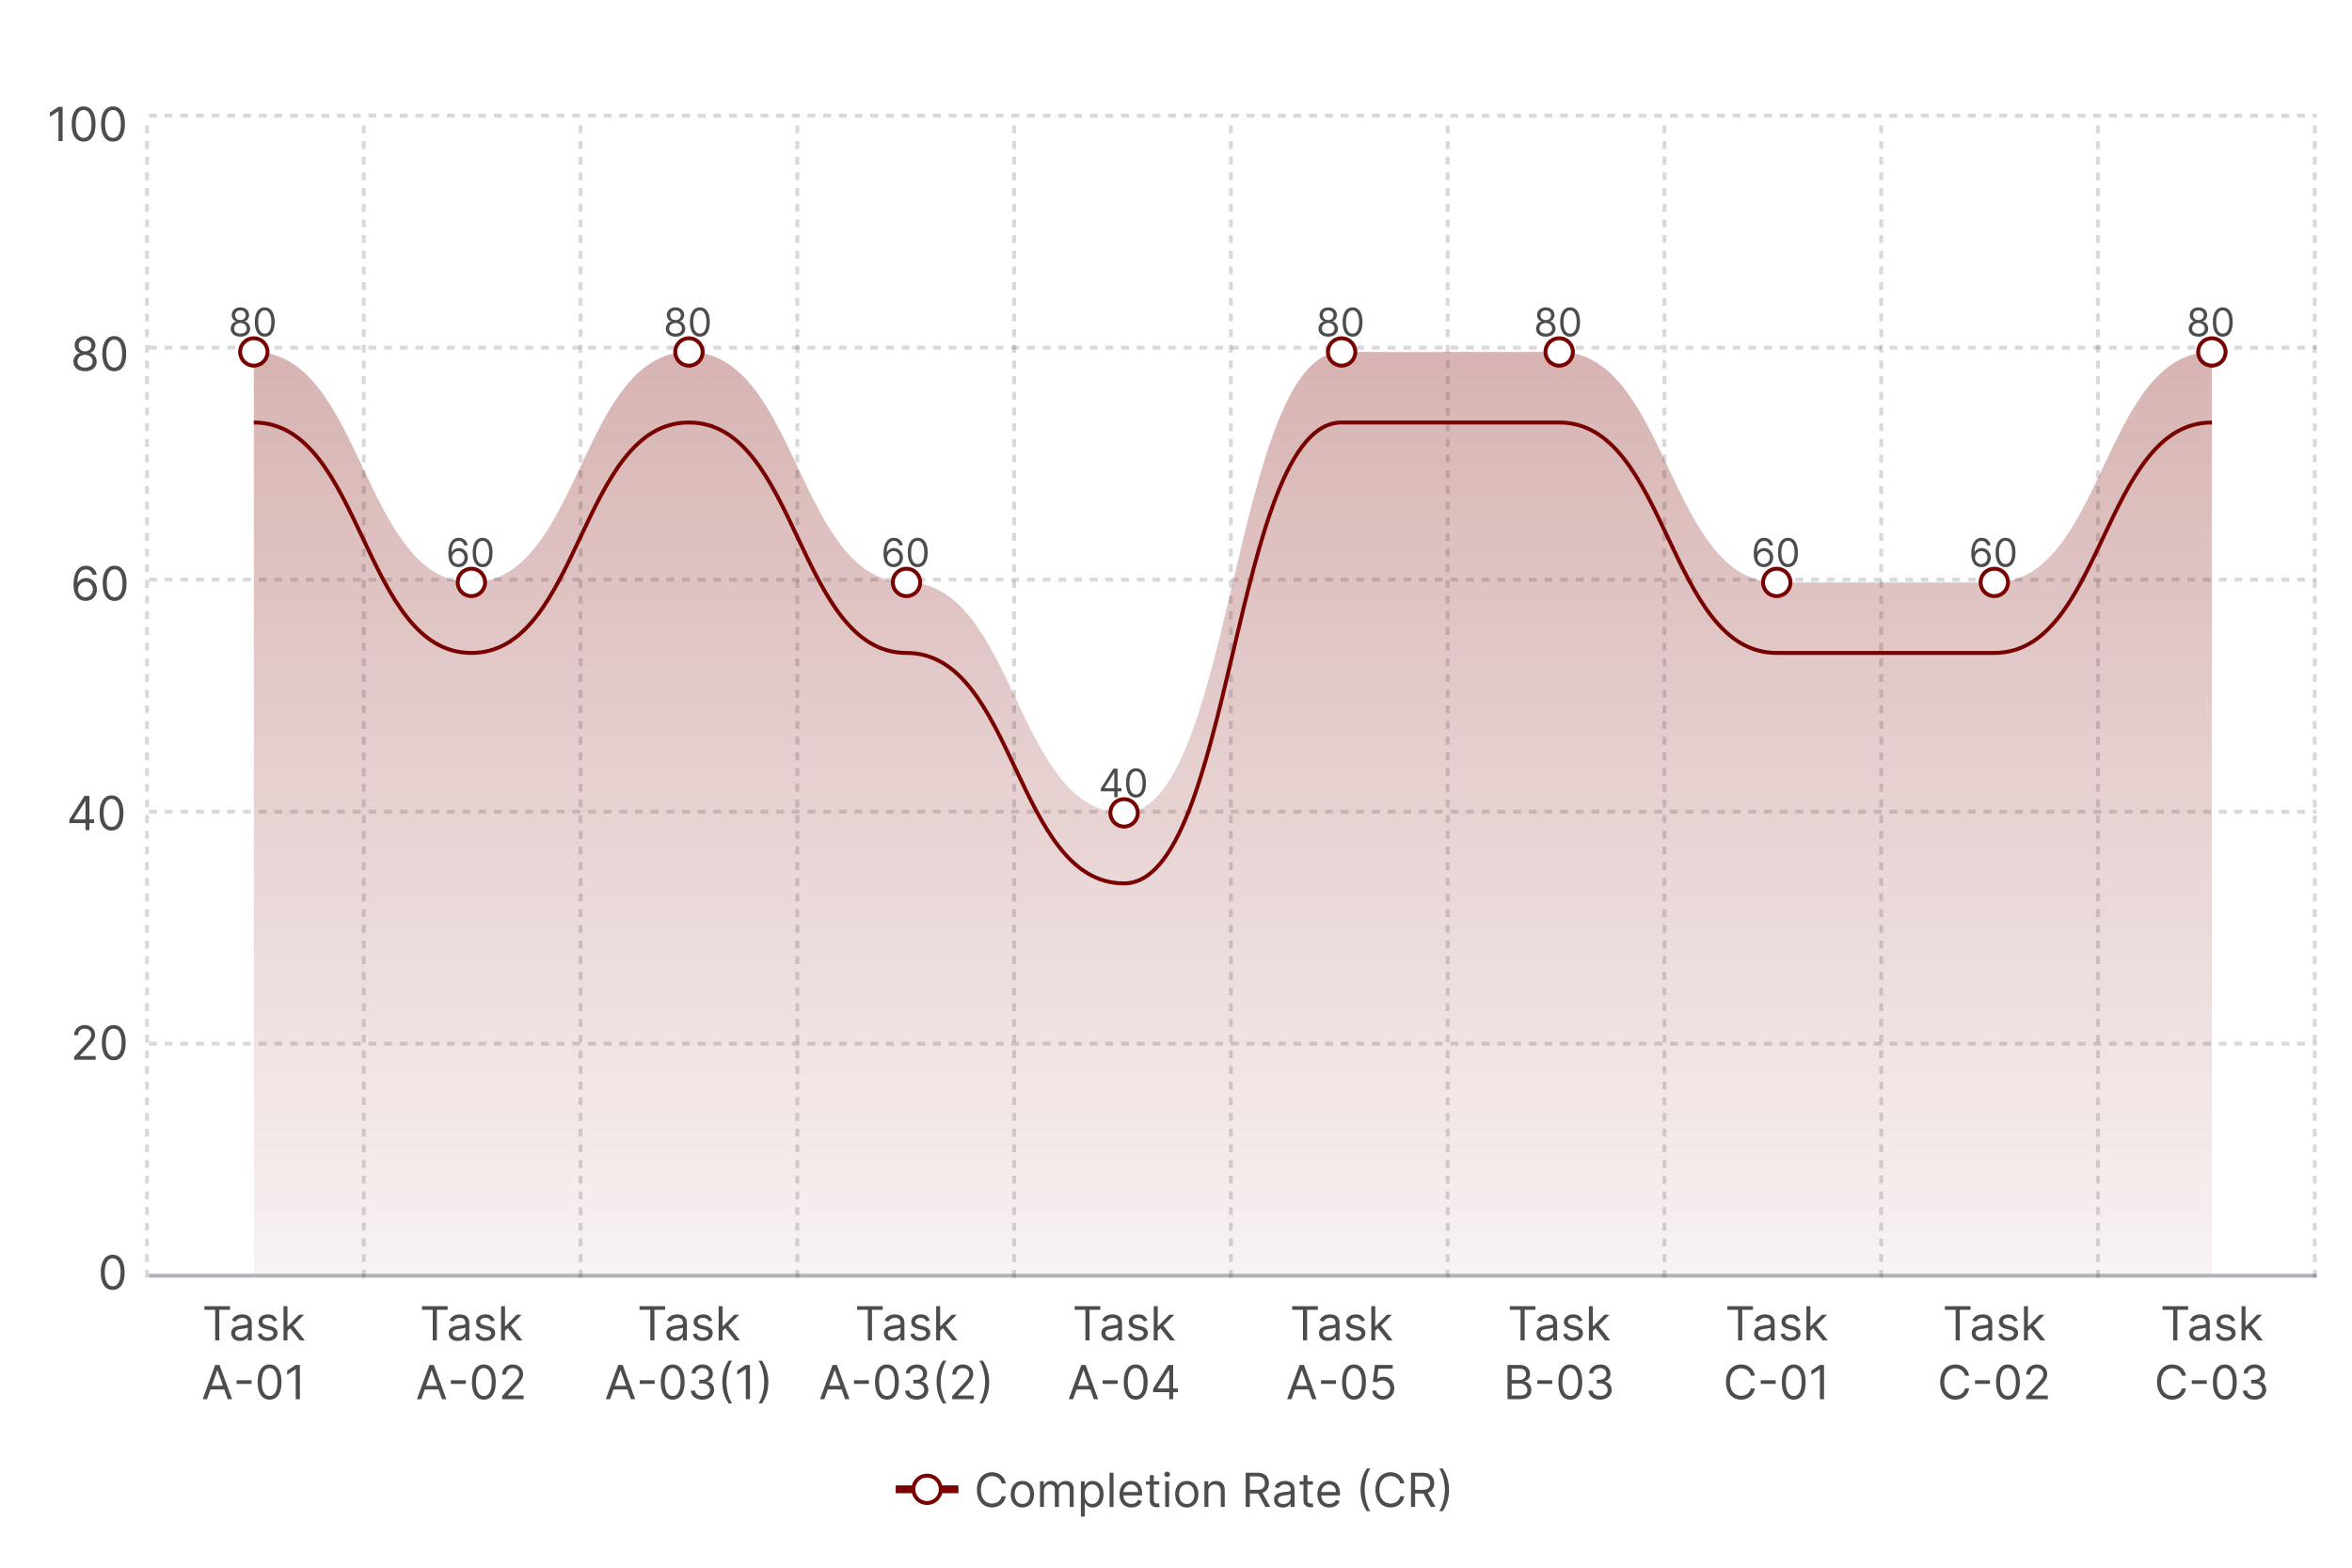 <svg xmlns="http://www.w3.org/2000/svg" width="600" height="400" fill="none"><path fill="#fff" d="M0 0h600v400H0z"/><path fill="#000" fill-opacity=".7" d="M15.972 27.273V36h-1.057v-7.62h-.051l-2.131 1.416v-1.074l2.182-1.45h1.057Zm5.356 8.846c-.642 0-1.189-.174-1.64-.524-.452-.352-.797-.862-1.036-1.53-.239-.67-.358-1.48-.358-2.429 0-.943.12-1.748.358-2.416.241-.67.588-1.182 1.04-1.534.454-.355 1-.533 1.636-.533.637 0 1.18.178 1.632.533.455.352.801.864 1.04 1.534.241.668.362 1.473.362 2.416 0 .95-.12 1.759-.358 2.43-.238.667-.584 1.177-1.035 1.53-.452.349-.999.523-1.64.523Zm0-.937c.637 0 1.13-.307 1.483-.92.352-.614.529-1.49.529-2.626 0-.755-.081-1.399-.243-1.93-.16-.531-.39-.936-.69-1.215a1.524 1.524 0 0 0-1.079-.417c-.63 0-1.123.31-1.479.933-.355.62-.532 1.496-.532 2.63 0 .755.08 1.397.238 1.925.16.529.388.93.686 1.207.302.275.664.413 1.087.413Zm7.5.937c-.642 0-1.189-.174-1.64-.524-.452-.352-.797-.862-1.036-1.53-.239-.67-.358-1.48-.358-2.429 0-.943.12-1.748.358-2.416.241-.67.588-1.182 1.04-1.534.454-.355 1-.533 1.636-.533.637 0 1.18.178 1.632.533.455.352.801.864 1.04 1.534.241.668.362 1.473.362 2.416 0 .95-.12 1.759-.358 2.43-.238.667-.584 1.177-1.035 1.53-.452.349-.999.523-1.64.523Zm0-.937c.637 0 1.13-.307 1.483-.92.352-.614.529-1.49.529-2.626 0-.755-.081-1.399-.243-1.93-.16-.531-.39-.936-.69-1.215a1.524 1.524 0 0 0-1.079-.417c-.63 0-1.123.31-1.479.933-.355.62-.532 1.496-.532 2.63 0 .755.08 1.397.238 1.925.16.529.388.93.686 1.207.302.275.664.413 1.087.413ZM21.699 94.72c-.585 0-1.102-.104-1.551-.312a2.54 2.54 0 0 1-1.044-.865 2.172 2.172 0 0 1-.371-1.261 2.32 2.32 0 0 1 .822-1.811c.259-.213.547-.348.866-.405v-.051a1.685 1.685 0 0 1-.998-.703 2.13 2.13 0 0 1-.366-1.24 2.11 2.11 0 0 1 .337-1.19c.227-.349.54-.624.937-.826a3 3 0 0 1 1.368-.302c.505 0 .957.1 1.355.302.398.202.71.477.938.827.23.35.346.746.349 1.189a2.16 2.16 0 0 1-.38 1.24c-.246.36-.575.595-.984.703v.051c.316.057.6.192.852.405a2.37 2.37 0 0 1 .835 1.811c-.002.472-.13.892-.383 1.261a2.54 2.54 0 0 1-1.044.865c-.443.208-.956.311-1.538.311Zm0-.938c.395 0 .736-.064 1.023-.192a1.52 1.52 0 0 0 .664-.541c.157-.233.236-.506.239-.818a1.57 1.57 0 0 0-.256-.874 1.735 1.735 0 0 0-.686-.596 2.154 2.154 0 0 0-.984-.218c-.372 0-.705.073-.997.218-.29.145-.519.343-.686.596a1.54 1.54 0 0 0-.243.874 1.43 1.43 0 0 0 .226.818c.156.233.379.413.669.541.29.128.633.192 1.03.192Zm0-4.142c.312 0 .59-.063.83-.188.245-.125.437-.3.576-.524.14-.224.21-.487.213-.788a1.456 1.456 0 0 0-.209-.771 1.355 1.355 0 0 0-.566-.512 1.845 1.845 0 0 0-.844-.183c-.327 0-.612.061-.857.183-.244.12-.433.29-.566.512a1.423 1.423 0 0 0-.197.77c-.002.302.064.565.2.79.14.224.332.398.576.523.244.125.526.188.844.188Zm7.445 5.08c-.641 0-1.188-.175-1.64-.525-.452-.352-.797-.862-1.036-1.53-.238-.67-.358-1.48-.358-2.428 0-.944.12-1.75.358-2.417.242-.67.588-1.182 1.04-1.534.455-.355 1-.532 1.637-.532.636 0 1.18.177 1.632.532.454.352.8.864 1.04 1.534.24.668.362 1.473.362 2.417 0 .948-.12 1.758-.358 2.428-.239.668-.584 1.178-1.036 1.53-.451.35-.998.524-1.64.524Zm0-.938c.637 0 1.131-.307 1.484-.92.352-.614.528-1.49.528-2.625 0-.756-.081-1.4-.243-1.93-.16-.532-.39-.937-.69-1.215a1.524 1.524 0 0 0-1.078-.418c-.631 0-1.124.311-1.48.933-.354.62-.532 1.496-.532 2.63 0 .755.08 1.397.239 1.926.159.528.388.93.686 1.206.301.275.663.413 1.087.413Zm-7.343 59.538a3.267 3.267 0 0 1-1.074-.205 2.572 2.572 0 0 1-.98-.661c-.295-.312-.532-.734-.712-1.265-.178-.534-.268-1.205-.268-2.012 0-.772.073-1.457.217-2.054.145-.599.355-1.103.631-1.512.276-.412.608-.725.997-.938a2.73 2.73 0 0 1 1.326-.319c.488 0 .923.098 1.303.294.384.193.697.463.938.809.242.347.398.746.469 1.198h-1.04a1.926 1.926 0 0 0-.563-.976c-.278-.259-.647-.388-1.108-.388-.676 0-1.208.294-1.598.882-.386.588-.58 1.414-.583 2.476h.068a2.543 2.543 0 0 1 2.148-1.159c.5 0 .957.125 1.372.375.415.247.747.589.997 1.027.25.435.375.933.375 1.496 0 .539-.12 1.034-.362 1.483a2.757 2.757 0 0 1-1.019 1.065c-.434.261-.946.389-1.534.384Zm0-.938c.358 0 .68-.089.963-.268.287-.179.513-.419.678-.721a2.03 2.03 0 0 0 .251-1.005c0-.361-.08-.689-.243-.985a1.852 1.852 0 0 0-.66-.711 1.749 1.749 0 0 0-.955-.265c-.27 0-.521.054-.754.162-.233.106-.438.25-.614.435a2.1 2.1 0 0 0-.409.635 2.02 2.02 0 0 0 .767 2.446c.287.185.613.277.976.277Zm7.437.938c-.642 0-1.189-.175-1.64-.525-.452-.352-.797-.862-1.036-1.529-.239-.671-.358-1.481-.358-2.429 0-.944.12-1.749.358-2.417.242-.67.588-1.181 1.04-1.534.454-.355 1-.532 1.636-.532.637 0 1.18.177 1.632.532.455.353.802.864 1.04 1.534.242.668.362 1.473.362 2.417 0 .948-.119 1.758-.358 2.429-.238.667-.583 1.177-1.035 1.529-.452.35-.999.525-1.64.525Zm0-.938c.637 0 1.131-.307 1.483-.92.352-.614.529-1.489.529-2.625 0-.756-.081-1.4-.243-1.931-.16-.531-.39-.936-.69-1.214a1.522 1.522 0 0 0-1.079-.418c-.63 0-1.123.311-1.478.933-.356.62-.533 1.496-.533 2.63 0 .755.08 1.397.239 1.926.159.528.387.93.686 1.206.3.275.663.413 1.086.413ZM17.699 210.01v-.869l3.835-6.068h.63v1.346h-.425l-2.898 4.585v.069h5.165v.937h-6.307Zm4.108 1.79v-8.727h1.006v8.727h-1.006Zm6.642.119c-.642 0-1.189-.175-1.64-.524-.452-.352-.797-.862-1.036-1.53-.239-.67-.358-1.48-.358-2.429 0-.943.12-1.748.358-2.416.242-.67.588-1.182 1.04-1.534.454-.355 1-.533 1.636-.533.637 0 1.18.178 1.632.533.455.352.802.864 1.04 1.534.242.668.362 1.473.362 2.416 0 .949-.119 1.759-.358 2.429-.238.668-.584 1.178-1.035 1.53-.452.349-.999.524-1.64.524Zm0-.937c.637 0 1.13-.307 1.483-.921.352-.613.529-1.488.529-2.625 0-.756-.081-1.399-.243-1.93-.16-.531-.39-.936-.69-1.215a1.525 1.525 0 0 0-1.079-.417c-.63 0-1.123.311-1.479.933-.355.619-.532 1.496-.532 2.629 0 .756.08 1.398.239 1.926.159.529.387.931.686 1.206.3.276.663.414 1.086.414ZM18.903 270.4v-.767l2.881-3.154c.338-.369.617-.69.835-.963a3.51 3.51 0 0 0 .486-.775c.108-.245.162-.5.162-.767a1.42 1.42 0 0 0-.221-.797 1.433 1.433 0 0 0-.597-.52 1.937 1.937 0 0 0-.852-.183c-.336 0-.628.069-.878.209a1.435 1.435 0 0 0-.576.575 1.8 1.8 0 0 0-.2.869h-1.006c0-.511.118-.96.354-1.346.236-.387.557-.688.963-.904.41-.216.868-.324 1.377-.324.511 0 .964.108 1.36.324.394.216.704.507.928.874.224.366.337.774.337 1.223 0 .321-.059.635-.175.942-.114.304-.313.643-.597 1.018-.28.372-.672.827-1.172 1.364l-1.96 2.096v.068h4.057v.938h-5.506Zm10.113.119c-.642 0-1.19-.174-1.641-.524-.452-.352-.797-.862-1.035-1.53-.24-.67-.358-1.48-.358-2.429 0-.943.119-1.748.358-2.416.241-.67.588-1.182 1.04-1.534.454-.355 1-.533 1.636-.533.636 0 1.18.178 1.632.533.454.352.8.864 1.04 1.534.241.668.362 1.473.362 2.416 0 .949-.12 1.759-.358 2.429-.239.668-.584 1.178-1.036 1.53-.451.35-.998.524-1.64.524Zm0-.937c.636 0 1.13-.307 1.483-.921.352-.613.528-1.488.528-2.625 0-.755-.081-1.399-.243-1.93-.159-.531-.39-.936-.69-1.215a1.525 1.525 0 0 0-1.078-.417c-.631 0-1.124.311-1.48.933-.354.619-.532 1.496-.532 2.629 0 .756.08 1.398.239 1.926.159.529.388.931.686 1.206.301.276.663.414 1.087.414Zm-.266 59.537c-.642 0-1.189-.174-1.64-.524-.452-.352-.797-.862-1.036-1.53-.239-.67-.358-1.48-.358-2.429 0-.943.12-1.748.358-2.416.241-.67.588-1.182 1.04-1.534.454-.355 1-.533 1.636-.533.636 0 1.18.178 1.632.533.455.352.801.864 1.04 1.534.241.668.362 1.473.362 2.416 0 .949-.12 1.759-.358 2.429-.238.668-.584 1.178-1.035 1.53-.452.35-.999.524-1.641.524Zm0-.937c.636 0 1.13-.307 1.483-.921.352-.613.528-1.488.528-2.625 0-.755-.08-1.399-.242-1.93-.16-.531-.39-.936-.69-1.215a1.525 1.525 0 0 0-1.079-.417c-.63 0-1.124.311-1.479.933-.355.619-.532 1.496-.532 2.629 0 .756.08 1.398.238 1.926.16.529.388.931.686 1.206.302.276.664.414 1.087.414Z"/><path stroke="#00001A" stroke-dasharray="2" stroke-opacity=".15" d="M38 29.5h553M38 88.7h553M38 147.9h553M38 207.1h553M38 266.3h553"/><path stroke="#00001A" stroke-opacity=".3" d="M38 325.5h553"/><path stroke="#00001A" stroke-dasharray="2" stroke-opacity=".15" d="M37.5 326V30m55.3 296V30m55.3 296V30m55.3 296V30m55.3 296V30M314 326V30m55.3 296V30m55.3 296V30m55.3 296V30m55.3 296V30m55.3 296V30"/><path fill="url(#a)" d="M120.25 148.6c-27.75 0-27.75-58.8-55.5-58.8V325h499.5V89.8c-27.75 0-27.75 58.8-55.5 58.8h-55.5c-27.75 0-27.75-58.8-55.5-58.8h-55.5c-27.75 0-27.75 117.6-55.5 117.6s-27.75-58.8-55.5-58.8-27.75-58.8-55.5-58.8-27.75 58.8-55.5 58.8Z"/><g filter="url(#b)"><path stroke="#780200" d="M64.75 89.8c27.75 0 27.75 58.8 55.5 58.8s27.75-58.8 55.5-58.8 27.75 58.8 55.5 58.8 27.75 58.8 55.5 58.8 27.75-117.6 55.5-117.6h55.5c27.75 0 27.75 58.8 55.5 58.8h55.5c27.75 0 27.75-58.8 55.5-58.8m0 0Z"/></g><circle cx="64.75" cy="89.8" r="3.5" fill="#fff" stroke="#780200"/><circle cx="120.25" cy="148.6" r="3.5" fill="#fff" stroke="#780200"/><circle cx="175.75" cy="89.8" r="3.5" fill="#fff" stroke="#780200"/><circle cx="231.25" cy="148.6" r="3.5" fill="#fff" stroke="#780200"/><circle cx="286.75" cy="207.4" r="3.5" fill="#fff" stroke="#780200"/><circle cx="342.25" cy="89.8" r="3.5" fill="#fff" stroke="#780200"/><circle cx="397.75" cy="89.8" r="3.5" fill="#fff" stroke="#780200"/><circle cx="453.25" cy="148.6" r="3.5" fill="#fff" stroke="#780200"/><circle cx="508.75" cy="148.6" r="3.5" fill="#fff" stroke="#780200"/><circle cx="564.25" cy="89.8" r="3.5" fill="#fff" stroke="#780200"/><path fill="#000" fill-opacity=".7" d="M61.332 85.9c-.487 0-.918-.087-1.292-.26a2.118 2.118 0 0 1-.87-.72 1.81 1.81 0 0 1-.31-1.052 1.933 1.933 0 0 1 .686-1.51 1.55 1.55 0 0 1 .721-.337v-.042a1.404 1.404 0 0 1-.83-.586 1.774 1.774 0 0 1-.306-1.034c-.003-.369.09-.7.28-.99.19-.291.45-.521.782-.69a2.5 2.5 0 0 1 1.14-.251c.42 0 .797.084 1.129.252.331.168.591.397.78.689.193.29.29.621.292.99a1.8 1.8 0 0 1-.316 1.034c-.206.3-.48.496-.82.586v.042c.262.048.5.16.71.338a1.973 1.973 0 0 1 .696 1.51 1.837 1.837 0 0 1-.32 1.05 2.118 2.118 0 0 1-.87.721c-.369.173-.796.26-1.282.26Zm0-.782c.33 0 .614-.053.853-.16.239-.106.423-.257.554-.45.13-.195.196-.422.199-.683a1.308 1.308 0 0 0-.214-.728c-.14-.21-.33-.376-.571-.497a1.796 1.796 0 0 0-.82-.18c-.31 0-.588.06-.832.18a1.45 1.45 0 0 0-.571.497 1.282 1.282 0 0 0-.203.728c-.002.26.06.488.189.682.13.194.316.345.557.451.242.107.528.16.86.16Zm0-3.452c.26 0 .492-.052.693-.156a1.2 1.2 0 0 0 .48-.437c.115-.187.174-.406.177-.657a1.213 1.213 0 0 0-.174-.642 1.129 1.129 0 0 0-.473-.427 1.538 1.538 0 0 0-.703-.152c-.272 0-.51.05-.713.152-.204.1-.361.242-.473.427a1.186 1.186 0 0 0-.163.642c-.002.251.053.47.167.657.116.187.276.333.48.437.203.104.437.156.702.156Zm6.205 4.233c-.535 0-.99-.145-1.367-.437-.377-.293-.664-.718-.863-1.274-.199-.56-.298-1.234-.298-2.025 0-.785.1-1.457.298-2.013.201-.559.49-.985.867-1.279.378-.295.833-.443 1.363-.443s.984.148 1.36.444c.379.293.668.72.867 1.278.2.556.302 1.227.302 2.013 0 .791-.1 1.466-.299 2.025-.199.556-.486.98-.863 1.274-.376.292-.832.437-1.367.437Zm0-.781c.53 0 .942-.256 1.236-.767.294-.511.44-1.24.44-2.188 0-.63-.067-1.165-.202-1.608-.133-.443-.325-.78-.575-1.012a1.27 1.27 0 0 0-.899-.348c-.526 0-.936.259-1.232.777-.296.517-.444 1.247-.444 2.191 0 .63.066 1.165.199 1.606.132.44.323.775.572 1.004.25.23.552.345.905.345Zm49.381 59.581a2.747 2.747 0 0 1-.895-.17 2.14 2.14 0 0 1-.817-.551c-.246-.26-.444-.612-.593-1.055-.149-.445-.224-1.003-.224-1.676 0-.644.061-1.214.181-1.711.121-.5.296-.92.526-1.261.23-.343.507-.604.831-.781a2.271 2.271 0 0 1 1.104-.267c.407 0 .77.082 1.087.245.32.161.58.386.781.675.201.289.332.622.391.998h-.867a1.598 1.598 0 0 0-.468-.813c-.232-.216-.54-.323-.924-.323-.563 0-1.007.245-1.331.735-.322.49-.485 1.178-.487 2.063h.057a2.134 2.134 0 0 1 1.083-.849c.223-.078.458-.117.707-.117.416 0 .797.104 1.143.313.346.206.623.491.831.855.208.363.313.778.313 1.247 0 .45-.101.862-.302 1.236a2.296 2.296 0 0 1-.849.887c-.362.218-.788.325-1.278.32Zm0-.781c.298 0 .565-.075.802-.224.239-.149.427-.349.565-.6a1.7 1.7 0 0 0 .209-.838c0-.301-.067-.574-.202-.82a1.535 1.535 0 0 0-.551-.593 1.454 1.454 0 0 0-.795-.221 1.48 1.48 0 0 0-.629.135 1.645 1.645 0 0 0-.852.892 1.683 1.683 0 0 0 .639 2.038c.24.154.511.231.814.231Zm6.197.781c-.535 0-.991-.146-1.367-.437-.376-.293-.664-.718-.863-1.275-.199-.558-.298-1.233-.298-2.024 0-.786.099-1.457.298-2.013.201-.559.49-.985.867-1.279.378-.296.833-.444 1.363-.444.531 0 .984.148 1.36.444.379.294.668.72.867 1.279.201.556.302 1.227.302 2.013 0 .791-.1 1.466-.299 2.024-.199.557-.486.982-.863 1.275-.376.291-.832.437-1.367.437Zm0-.781c.531 0 .942-.256 1.236-.767.294-.512.44-1.241.44-2.188 0-.629-.067-1.166-.202-1.608-.133-.443-.324-.78-.575-1.012a1.267 1.267 0 0 0-.899-.349c-.525 0-.936.26-1.232.778-.296.516-.444 1.247-.444 2.191 0 .63.066 1.165.199 1.605.133.441.323.776.572 1.005.251.23.552.345.905.345ZM172.332 85.9c-.487 0-.918-.087-1.292-.26a2.114 2.114 0 0 1-.87-.72 1.801 1.801 0 0 1-.309-1.052 1.926 1.926 0 0 1 .685-1.51 1.55 1.55 0 0 1 .721-.337v-.042a1.404 1.404 0 0 1-.831-.586 1.77 1.77 0 0 1-.305-1.034c-.003-.369.091-.7.28-.99.19-.291.45-.521.781-.69a2.501 2.501 0 0 1 1.14-.251c.422 0 .798.084 1.13.252.331.168.592.397.781.689.192.29.289.621.291.99a1.8 1.8 0 0 1-.316 1.034c-.206.3-.479.496-.82.586v.042c.263.048.499.16.71.338.211.175.379.394.504.657.126.26.19.544.192.852a1.832 1.832 0 0 1-.32 1.051 2.114 2.114 0 0 1-.87.721c-.369.173-.796.26-1.282.26Zm0-.782c.329 0 .614-.053.853-.16.239-.106.423-.257.554-.45.13-.195.196-.422.199-.683a1.312 1.312 0 0 0-.214-.728 1.443 1.443 0 0 0-.571-.497 1.798 1.798 0 0 0-.821-.18c-.31 0-.587.06-.831.18a1.45 1.45 0 0 0-.571.497 1.28 1.28 0 0 0-.203.728 1.2 1.2 0 0 0 .188.682c.131.194.317.345.558.451.241.107.528.16.859.16Zm0-3.452c.261 0 .492-.052.693-.156a1.19 1.19 0 0 0 .479-.437 1.25 1.25 0 0 0 .178-.657 1.224 1.224 0 0 0-.174-.642 1.132 1.132 0 0 0-.472-.427 1.543 1.543 0 0 0-.704-.152c-.272 0-.51.05-.713.152-.204.1-.361.242-.473.427a1.192 1.192 0 0 0-.163.642c-.002.251.053.47.167.657.116.187.276.333.479.437.204.104.438.156.703.156Zm6.205 4.233c-.535 0-.991-.145-1.367-.437-.376-.293-.664-.718-.863-1.274-.199-.56-.298-1.234-.298-2.025 0-.785.099-1.457.298-2.013.201-.559.49-.985.866-1.279.379-.295.834-.443 1.364-.443.53 0 .984.148 1.36.444.379.293.668.72.867 1.278.201.556.302 1.227.302 2.013 0 .791-.1 1.466-.299 2.025-.199.556-.486.98-.863 1.274-.376.292-.832.437-1.367.437Zm0-.781c.53 0 .942-.256 1.236-.767.293-.511.44-1.24.44-2.188 0-.63-.067-1.165-.202-1.608-.133-.443-.325-.78-.575-1.012a1.273 1.273 0 0 0-.899-.348c-.525 0-.936.259-1.232.777-.296.517-.444 1.247-.444 2.191 0 .63.066 1.165.199 1.606.132.44.323.775.572 1.004.251.23.552.345.905.345Zm49.381 59.581a2.747 2.747 0 0 1-.895-.17 2.14 2.14 0 0 1-.817-.551c-.246-.26-.444-.612-.593-1.055-.149-.445-.224-1.003-.224-1.676 0-.644.061-1.214.181-1.711.121-.5.296-.92.526-1.261.23-.343.507-.604.831-.781a2.271 2.271 0 0 1 1.104-.267c.407 0 .77.082 1.087.245.32.161.58.386.781.675.201.289.332.622.391.998h-.867a1.598 1.598 0 0 0-.468-.813c-.232-.216-.54-.323-.924-.323-.563 0-1.007.245-1.331.735-.322.49-.485 1.178-.487 2.063h.057a2.134 2.134 0 0 1 1.083-.849c.223-.078.458-.117.707-.117.416 0 .797.104 1.143.313.346.206.623.491.831.855.208.363.313.778.313 1.247 0 .45-.101.862-.302 1.236a2.296 2.296 0 0 1-.849.887c-.362.218-.788.325-1.278.32Zm0-.781c.298 0 .565-.075.802-.224.239-.149.427-.349.565-.6a1.7 1.7 0 0 0 .209-.838c0-.301-.067-.574-.202-.82a1.535 1.535 0 0 0-.551-.593 1.454 1.454 0 0 0-.795-.221 1.48 1.48 0 0 0-.629.135 1.645 1.645 0 0 0-.852.892 1.683 1.683 0 0 0 .639 2.038c.24.154.511.231.814.231Zm6.197.781c-.535 0-.991-.146-1.367-.437-.376-.293-.664-.718-.863-1.275-.199-.558-.298-1.233-.298-2.024 0-.786.099-1.457.298-2.013.201-.559.49-.985.867-1.279.378-.296.833-.444 1.363-.444.531 0 .984.148 1.36.444.379.294.668.72.867 1.279.201.556.302 1.227.302 2.013 0 .791-.1 1.466-.299 2.024-.199.557-.486.982-.863 1.275-.376.291-.832.437-1.367.437Zm0-.781c.531 0 .942-.256 1.236-.767.294-.512.44-1.241.44-2.188 0-.629-.067-1.166-.202-1.608-.133-.443-.324-.78-.575-1.012a1.267 1.267 0 0 0-.899-.349c-.525 0-.936.26-1.232.778-.296.516-.444 1.247-.444 2.191 0 .63.066 1.165.199 1.605.133.441.323.776.572 1.005.251.23.552.345.905.345Zm46.717 57.99v-.724l3.196-5.057h.526v1.122h-.355l-2.415 3.821v.057h4.304v.781h-5.256Zm3.424 1.492v-7.273h.838v7.273h-.838Zm5.535.099c-.535 0-.991-.145-1.367-.436-.377-.294-.664-.719-.863-1.275-.199-.559-.298-1.234-.298-2.024 0-.786.099-1.458.298-2.014.201-.559.49-.985.866-1.278.379-.296.834-.444 1.364-.444.53 0 .984.148 1.36.444.379.293.668.719.867 1.278.201.556.301 1.228.301 2.014 0 .79-.099 1.465-.298 2.024-.199.556-.486.981-.863 1.275-.376.291-.832.436-1.367.436Zm0-.781c.53 0 .942-.256 1.236-.767.293-.511.44-1.24.44-2.187 0-.63-.067-1.166-.202-1.609-.133-.443-.325-.78-.576-1.012a1.269 1.269 0 0 0-.898-.348c-.526 0-.936.259-1.232.777-.296.517-.444 1.247-.444 2.192 0 .629.066 1.164.199 1.605.132.44.323.775.571 1.005.251.229.553.344.906.344ZM338.832 85.9c-.487 0-.918-.087-1.292-.26a2.114 2.114 0 0 1-.87-.72 1.801 1.801 0 0 1-.309-1.052 1.926 1.926 0 0 1 .685-1.51 1.55 1.55 0 0 1 .721-.337v-.042a1.404 1.404 0 0 1-.831-.586 1.77 1.77 0 0 1-.305-1.034c-.003-.369.091-.7.28-.99.19-.291.45-.521.781-.69a2.501 2.501 0 0 1 1.14-.251c.422 0 .798.084 1.13.252.331.168.592.397.781.689.192.29.289.621.291.99a1.8 1.8 0 0 1-.316 1.034c-.206.3-.479.496-.82.586v.042c.263.048.499.16.71.338.211.175.379.394.504.657.126.26.19.544.192.852a1.832 1.832 0 0 1-.32 1.051 2.114 2.114 0 0 1-.87.721c-.369.173-.796.26-1.282.26Zm0-.782c.329 0 .614-.053.853-.16.239-.106.423-.257.554-.45.13-.195.196-.422.199-.683a1.312 1.312 0 0 0-.214-.728 1.443 1.443 0 0 0-.571-.497 1.798 1.798 0 0 0-.821-.18c-.31 0-.587.06-.831.18a1.45 1.45 0 0 0-.571.497 1.28 1.28 0 0 0-.203.728 1.2 1.2 0 0 0 .188.682c.131.194.317.345.558.451.241.107.528.16.859.16Zm0-3.452c.261 0 .492-.052.693-.156a1.19 1.19 0 0 0 .479-.437 1.25 1.25 0 0 0 .178-.657 1.224 1.224 0 0 0-.174-.642 1.132 1.132 0 0 0-.472-.427 1.543 1.543 0 0 0-.704-.152c-.272 0-.51.05-.713.152-.204.1-.361.242-.473.427a1.192 1.192 0 0 0-.163.642c-.002.251.053.47.167.657.116.187.276.333.479.437.204.104.438.156.703.156Zm6.205 4.233c-.535 0-.991-.145-1.367-.437-.376-.293-.664-.718-.863-1.274-.199-.56-.298-1.234-.298-2.025 0-.785.099-1.457.298-2.013.201-.559.49-.985.866-1.279.379-.295.834-.443 1.364-.443.53 0 .984.148 1.36.444.379.293.668.72.867 1.278.201.556.302 1.227.302 2.013 0 .791-.1 1.466-.299 2.025-.199.556-.486.98-.863 1.274-.376.292-.832.437-1.367.437Zm0-.781c.53 0 .942-.256 1.236-.767.293-.511.44-1.24.44-2.188 0-.63-.067-1.165-.202-1.608-.133-.443-.325-.78-.575-1.012a1.273 1.273 0 0 0-.899-.348c-.525 0-.936.259-1.232.777-.296.517-.444 1.247-.444 2.191 0 .63.066 1.165.199 1.606.132.44.323.775.572 1.004.251.23.552.345.905.345Zm49.295.782c-.487 0-.918-.087-1.292-.26a2.114 2.114 0 0 1-.87-.72 1.801 1.801 0 0 1-.309-1.052 1.926 1.926 0 0 1 .685-1.51 1.55 1.55 0 0 1 .721-.337v-.042a1.404 1.404 0 0 1-.831-.586 1.77 1.77 0 0 1-.305-1.034c-.003-.369.091-.7.28-.99.19-.291.45-.521.781-.69a2.501 2.501 0 0 1 1.14-.251c.422 0 .798.084 1.13.252.331.168.592.397.781.689.192.29.289.621.291.99a1.8 1.8 0 0 1-.316 1.034c-.206.3-.479.496-.82.586v.042c.263.048.499.16.71.338.211.175.379.394.504.657.126.26.19.544.192.852a1.832 1.832 0 0 1-.32 1.051 2.114 2.114 0 0 1-.87.721c-.369.173-.796.26-1.282.26Zm0-.782c.329 0 .614-.053.853-.16.239-.106.423-.257.554-.45.13-.195.196-.422.199-.683a1.312 1.312 0 0 0-.214-.728 1.443 1.443 0 0 0-.571-.497 1.798 1.798 0 0 0-.821-.18c-.31 0-.587.06-.831.18a1.45 1.45 0 0 0-.571.497 1.28 1.28 0 0 0-.203.728 1.2 1.2 0 0 0 .188.682c.131.194.317.345.558.451.241.107.528.16.859.16Zm0-3.452c.261 0 .492-.052.693-.156a1.19 1.19 0 0 0 .479-.437 1.25 1.25 0 0 0 .178-.657 1.224 1.224 0 0 0-.174-.642 1.132 1.132 0 0 0-.472-.427 1.543 1.543 0 0 0-.704-.152c-.272 0-.51.05-.713.152-.204.1-.361.242-.473.427a1.192 1.192 0 0 0-.163.642c-.002.251.053.47.167.657.116.187.276.333.479.437.204.104.438.156.703.156Zm6.205 4.233c-.535 0-.991-.145-1.367-.437-.376-.293-.664-.718-.863-1.274-.199-.56-.298-1.234-.298-2.025 0-.785.099-1.457.298-2.013.201-.559.49-.985.866-1.279.379-.295.834-.443 1.364-.443.53 0 .984.148 1.36.444.379.293.668.72.867 1.278.201.556.302 1.227.302 2.013 0 .791-.1 1.466-.299 2.025-.199.556-.486.98-.863 1.274-.376.292-.832.437-1.367.437Zm0-.781c.53 0 .942-.256 1.236-.767.293-.511.44-1.24.44-2.188 0-.63-.067-1.165-.202-1.608-.133-.443-.325-.78-.575-1.012a1.273 1.273 0 0 0-.899-.348c-.525 0-.936.259-1.232.777-.296.517-.444 1.247-.444 2.191 0 .63.066 1.165.199 1.606.132.44.323.775.572 1.004.251.23.552.345.905.345Zm49.381 59.581a2.747 2.747 0 0 1-.895-.17 2.14 2.14 0 0 1-.817-.551c-.246-.26-.444-.612-.593-1.055-.149-.445-.224-1.003-.224-1.676 0-.644.061-1.214.181-1.711.121-.5.296-.92.526-1.261.23-.343.507-.604.831-.781a2.271 2.271 0 0 1 1.104-.267c.407 0 .77.082 1.087.245.32.161.58.386.781.675.201.289.332.622.391.998h-.867a1.598 1.598 0 0 0-.468-.813c-.232-.216-.54-.323-.924-.323-.563 0-1.007.245-1.331.735-.322.49-.485 1.178-.487 2.063h.057a2.134 2.134 0 0 1 1.083-.849c.223-.078.458-.117.707-.117.416 0 .797.104 1.143.313.346.206.623.491.831.855.208.363.313.778.313 1.247 0 .45-.101.862-.302 1.236a2.296 2.296 0 0 1-.849.887c-.362.218-.788.325-1.278.32Zm0-.781c.298 0 .565-.075.802-.224.239-.149.427-.349.565-.6a1.7 1.7 0 0 0 .209-.838c0-.301-.067-.574-.202-.82a1.535 1.535 0 0 0-.551-.593 1.454 1.454 0 0 0-.795-.221 1.48 1.48 0 0 0-.629.135 1.645 1.645 0 0 0-.852.892 1.683 1.683 0 0 0 .639 2.038c.24.154.511.231.814.231Zm6.197.781c-.535 0-.991-.146-1.367-.437-.376-.293-.664-.718-.863-1.275-.199-.558-.298-1.233-.298-2.024 0-.786.099-1.457.298-2.013.201-.559.49-.985.867-1.279.378-.296.833-.444 1.363-.444.531 0 .984.148 1.36.444.379.294.668.72.867 1.279.201.556.302 1.227.302 2.013 0 .791-.1 1.466-.299 2.024-.199.557-.486.982-.863 1.275-.376.291-.832.437-1.367.437Zm0-.781c.531 0 .942-.256 1.236-.767.294-.512.44-1.241.44-2.188 0-.629-.067-1.166-.202-1.608-.133-.443-.324-.78-.575-1.012a1.267 1.267 0 0 0-.899-.349c-.525 0-.936.26-1.232.778-.296.516-.444 1.247-.444 2.191 0 .63.066 1.165.199 1.605.133.441.323.776.572 1.005.251.23.552.345.905.345Zm49.303.781a2.747 2.747 0 0 1-.895-.17 2.14 2.14 0 0 1-.817-.551c-.246-.26-.444-.612-.593-1.055-.149-.445-.224-1.003-.224-1.676 0-.644.061-1.214.181-1.711.121-.5.296-.92.526-1.261.23-.343.507-.604.831-.781a2.271 2.271 0 0 1 1.104-.267c.407 0 .77.082 1.087.245.32.161.58.386.781.675.201.289.332.622.391.998h-.867a1.598 1.598 0 0 0-.468-.813c-.232-.216-.54-.323-.924-.323-.563 0-1.007.245-1.331.735-.322.49-.485 1.178-.487 2.063h.057a2.134 2.134 0 0 1 1.083-.849c.223-.078.458-.117.707-.117.416 0 .797.104 1.143.313.346.206.623.491.831.855.208.363.313.778.313 1.247 0 .45-.101.862-.302 1.236a2.296 2.296 0 0 1-.849.887c-.362.218-.788.325-1.278.32Zm0-.781c.298 0 .565-.075.802-.224.239-.149.427-.349.565-.6a1.7 1.7 0 0 0 .209-.838c0-.301-.067-.574-.202-.82a1.535 1.535 0 0 0-.551-.593 1.454 1.454 0 0 0-.795-.221 1.48 1.48 0 0 0-.629.135 1.645 1.645 0 0 0-.852.892 1.683 1.683 0 0 0 .639 2.038c.24.154.511.231.814.231Zm6.197.781c-.535 0-.991-.146-1.367-.437-.376-.293-.664-.718-.863-1.275-.199-.558-.298-1.233-.298-2.024 0-.786.099-1.457.298-2.013.201-.559.49-.985.867-1.279.378-.296.833-.444 1.363-.444.531 0 .984.148 1.36.444.379.294.668.72.867 1.279.201.556.302 1.227.302 2.013 0 .791-.1 1.466-.299 2.024-.199.557-.486.982-.863 1.275-.376.291-.832.437-1.367.437Zm0-.781c.531 0 .942-.256 1.236-.767.294-.512.44-1.241.44-2.188 0-.629-.067-1.166-.202-1.608-.133-.443-.324-.78-.575-1.012a1.267 1.267 0 0 0-.899-.349c-.525 0-.936.26-1.232.778-.296.516-.444 1.247-.444 2.191 0 .63.066 1.165.199 1.605.133.441.323.776.572 1.005.251.23.552.345.905.345ZM560.832 85.9c-.487 0-.918-.087-1.292-.26a2.114 2.114 0 0 1-.87-.72 1.801 1.801 0 0 1-.309-1.052 1.926 1.926 0 0 1 .685-1.51 1.55 1.55 0 0 1 .721-.337v-.042a1.404 1.404 0 0 1-.831-.586 1.77 1.77 0 0 1-.305-1.034c-.003-.369.091-.7.28-.99.19-.291.45-.521.781-.69a2.501 2.501 0 0 1 1.14-.251c.422 0 .798.084 1.13.252.331.168.592.397.781.689.192.29.289.621.291.99a1.8 1.8 0 0 1-.316 1.034c-.206.3-.479.496-.82.586v.042c.263.048.499.16.71.338.211.175.379.394.504.657.126.26.19.544.192.852a1.832 1.832 0 0 1-.32 1.051 2.114 2.114 0 0 1-.87.721c-.369.173-.796.26-1.282.26Zm0-.782c.329 0 .614-.053.853-.16.239-.106.423-.257.554-.45.13-.195.196-.422.199-.683a1.312 1.312 0 0 0-.214-.728 1.443 1.443 0 0 0-.571-.497 1.798 1.798 0 0 0-.821-.18c-.31 0-.587.06-.831.18a1.45 1.45 0 0 0-.571.497 1.28 1.28 0 0 0-.203.728 1.2 1.2 0 0 0 .188.682c.131.194.317.345.558.451.241.107.528.16.859.16Zm0-3.452c.261 0 .492-.052.693-.156a1.19 1.19 0 0 0 .479-.437 1.25 1.25 0 0 0 .178-.657 1.224 1.224 0 0 0-.174-.642 1.132 1.132 0 0 0-.472-.427 1.543 1.543 0 0 0-.704-.152c-.272 0-.51.05-.713.152-.204.1-.361.242-.473.427a1.192 1.192 0 0 0-.163.642c-.002.251.053.47.167.657.116.187.276.333.479.437.204.104.438.156.703.156Zm6.205 4.233c-.535 0-.991-.145-1.367-.437-.376-.293-.664-.718-.863-1.274-.199-.56-.298-1.234-.298-2.025 0-.785.099-1.457.298-2.013.201-.559.49-.985.866-1.279.379-.295.834-.443 1.364-.443.53 0 .984.148 1.36.444.379.293.668.72.867 1.278.201.556.302 1.227.302 2.013 0 .791-.1 1.466-.299 2.025-.199.556-.486.98-.863 1.274-.376.292-.832.437-1.367.437Zm0-.781c.53 0 .942-.256 1.236-.767.293-.511.44-1.24.44-2.188 0-.63-.067-1.165-.202-1.608-.133-.443-.325-.78-.575-1.012a1.273 1.273 0 0 0-.899-.348c-.525 0-.936.259-1.232.777-.296.517-.444 1.247-.444 2.191 0 .63.066 1.165.199 1.606.132.44.323.775.572 1.004.251.23.552.345.905.345ZM52.146 334.21v-.937h6.545v.937h-2.744V342H54.89v-7.79h-2.744Zm9.076 7.943c-.415 0-.792-.078-1.13-.234a1.94 1.94 0 0 1-.805-.686c-.199-.301-.298-.665-.298-1.091 0-.375.074-.679.221-.912.148-.236.345-.42.593-.554a3.12 3.12 0 0 1 .818-.298c.3-.068.603-.122.907-.162.398-.051.72-.09.968-.115.25-.029.432-.075.545-.141.117-.065.175-.179.175-.341v-.034c0-.42-.115-.747-.345-.98-.227-.233-.573-.349-1.036-.349-.48 0-.856.105-1.129.315-.273.21-.465.435-.575.673l-.955-.341c.17-.397.398-.707.682-.929.287-.224.6-.38.938-.468a3.89 3.89 0 0 1 1.005-.137 4 4 0 0 1 .725.077c.275.048.54.149.796.303.259.153.473.385.644.694.17.31.256.725.256 1.245V342h-1.006v-.886h-.051a1.773 1.773 0 0 1-.341.456c-.16.162-.37.299-.635.413-.264.114-.587.17-.967.17Zm.153-.903c.398 0 .733-.078 1.006-.234a1.601 1.601 0 0 0 .835-1.385v-.921c-.043.051-.136.098-.281.141-.142.04-.307.075-.495.106a20.937 20.937 0 0 1-.963.128 3.89 3.89 0 0 0-.733.166 1.261 1.261 0 0 0-.545.337c-.136.148-.205.349-.205.605 0 .35.13.614.388.793.262.176.592.264.993.264Zm9.319-4.33-.904.256a1.686 1.686 0 0 0-.251-.439 1.221 1.221 0 0 0-.444-.358c-.187-.093-.427-.14-.72-.14-.4 0-.734.092-1.001.277-.264.181-.396.413-.396.694 0 .25.09.448.272.593.182.144.466.265.853.362l.971.238c.585.142 1.022.36 1.308.652.287.29.43.664.43 1.121 0 .375-.107.71-.323 1.006a2.156 2.156 0 0 1-.895.699c-.383.17-.83.255-1.338.255-.668 0-1.22-.145-1.658-.434-.437-.29-.714-.713-.83-1.27l.954-.239c.09.352.263.617.516.793.255.176.59.264 1.001.264.469 0 .84-.099 1.117-.298.278-.202.417-.443.417-.725a.763.763 0 0 0-.239-.571c-.159-.156-.403-.272-.733-.349l-1.09-.256c-.6-.142-1.04-.362-1.321-.66-.279-.302-.418-.678-.418-1.13 0-.369.104-.696.311-.98a2.12 2.12 0 0 1 .857-.669 3.006 3.006 0 0 1 1.235-.243c.648 0 1.157.142 1.526.426.372.285.636.66.793 1.125Zm2.57 2.694-.017-1.245h.205l2.863-2.914h1.245l-3.052 3.085h-.085l-1.159 1.074ZM72.327 342v-8.727h1.005V342h-1.005Zm4.159 0-2.557-3.239.716-.699 3.12 3.938h-1.28ZM52.81 357h-1.108l3.205-8.727h1.09L59.204 357h-1.108l-2.608-7.347h-.068L52.811 357Zm.41-3.409h4.465v.937H53.22v-.937Zm10.955-1.423v.937h-3.818v-.937h3.818Zm4.6 4.951c-.643 0-1.19-.174-1.641-.524-.452-.352-.797-.862-1.036-1.53-.238-.67-.358-1.48-.358-2.429 0-.943.12-1.748.358-2.416.242-.67.588-1.182 1.04-1.534.455-.355 1-.533 1.636-.533.637 0 1.18.178 1.632.533.455.352.802.864 1.04 1.534.242.668.362 1.473.362 2.416 0 .949-.119 1.759-.358 2.429-.238.668-.583 1.178-1.035 1.53-.452.35-.999.524-1.64.524Zm0-.937c.636 0 1.13-.307 1.482-.921.353-.613.529-1.488.529-2.625 0-.755-.081-1.399-.243-1.93-.16-.531-.39-.936-.69-1.215a1.525 1.525 0 0 0-1.079-.417c-.63 0-1.123.311-1.478.933-.355.619-.533 1.496-.533 2.629 0 .756.08 1.398.239 1.926.159.529.387.931.686 1.206.3.276.663.414 1.086.414Zm7.721-7.909V357H75.44v-7.619h-.051l-2.13 1.414v-1.073l2.181-1.449h1.057Zm31.15-14.063v-.937h6.545v.937h-2.744V342h-1.057v-7.79h-2.744Zm9.076 7.943c-.415 0-.792-.078-1.13-.234a1.94 1.94 0 0 1-.805-.686c-.199-.301-.298-.665-.298-1.091 0-.375.074-.679.221-.912.148-.236.345-.42.593-.554.247-.133.519-.233.818-.298.301-.068.603-.122.907-.162.398-.051.721-.09.968-.115.25-.029.432-.075.545-.141.117-.065.175-.179.175-.341v-.034c0-.42-.115-.747-.345-.98-.228-.233-.573-.349-1.036-.349-.48 0-.856.105-1.129.315-.273.21-.465.435-.575.673l-.955-.341c.171-.397.398-.707.682-.929.287-.224.599-.38.937-.468a3.896 3.896 0 0 1 1.006-.137c.21 0 .452.026.725.077.275.048.541.149.796.303.259.153.473.385.644.694.17.31.256.725.256 1.245V342h-1.006v-.886h-.051a1.77 1.77 0 0 1-.341.456 1.973 1.973 0 0 1-.635.413c-.264.114-.587.17-.967.17Zm.153-.903c.398 0 .733-.078 1.006-.234.275-.157.483-.358.622-.605.142-.248.213-.508.213-.78v-.921c-.043.051-.136.098-.281.141-.142.04-.307.075-.495.106a20.68 20.68 0 0 1-.963.128 3.91 3.91 0 0 0-.733.166 1.261 1.261 0 0 0-.545.337c-.136.148-.205.349-.205.605 0 .35.13.614.388.793.261.176.592.264.993.264Zm9.319-4.33-.904.256a1.684 1.684 0 0 0-.251-.439 1.226 1.226 0 0 0-.443-.358c-.188-.093-.428-.14-.721-.14-.4 0-.734.092-1.001.277-.264.181-.396.413-.396.694 0 .25.091.448.272.593.182.144.466.265.853.362l.971.238c.585.142 1.022.36 1.308.652.287.29.431.664.431 1.121 0 .375-.108.71-.324 1.006a2.153 2.153 0 0 1-.895.699c-.383.17-.829.255-1.338.255-.668 0-1.22-.145-1.658-.434-.437-.29-.714-.713-.831-1.27l.955-.239c.091.352.263.617.516.793.255.176.589.264 1.001.264.469 0 .841-.099 1.116-.298.279-.202.418-.443.418-.725a.76.76 0 0 0-.239-.571c-.159-.156-.403-.272-.733-.349l-1.09-.256c-.6-.142-1.04-.362-1.321-.66-.279-.302-.418-.678-.418-1.13 0-.369.104-.696.311-.98.21-.284.496-.507.857-.669a3.001 3.001 0 0 1 1.235-.243c.648 0 1.157.142 1.526.426.372.285.636.66.793 1.125Zm2.57 2.694-.017-1.245h.205l2.863-2.914h1.245l-3.051 3.085h-.086l-1.159 1.074Zm-.937 2.386v-8.727h1.005V342h-1.005Zm4.159 0-2.557-3.239.716-.699 3.119 3.938h-1.278Zm-24.518 15h-1.108l3.204-8.727h1.091L113.86 357h-1.108l-2.608-7.347h-.069L107.468 357Zm.409-3.409h4.466v.937h-4.466v-.937Zm10.956-1.423v.937h-3.819v-.937h3.819Zm4.599 4.951c-.642 0-1.189-.174-1.641-.524-.452-.352-.797-.862-1.035-1.53-.239-.67-.358-1.48-.358-2.429 0-.943.119-1.748.358-2.416.241-.67.588-1.182 1.039-1.534.455-.355 1-.533 1.637-.533.636 0 1.18.178 1.632.533.454.352.801.864 1.04 1.534.241.668.362 1.473.362 2.416 0 .949-.12 1.759-.358 2.429-.239.668-.584 1.178-1.036 1.53-.451.35-.998.524-1.64.524Zm0-.937c.636 0 1.13-.307 1.483-.921.352-.613.528-1.488.528-2.625 0-.755-.081-1.399-.243-1.93-.159-.531-.389-.936-.69-1.215a1.527 1.527 0 0 0-1.078-.417c-.631 0-1.124.311-1.479.933-.355.619-.533 1.496-.533 2.629 0 .756.08 1.398.239 1.926.159.529.388.931.686 1.206.301.276.663.414 1.087.414Zm4.653.818v-.767l2.881-3.153c.338-.37.616-.691.835-.964.219-.275.381-.534.486-.775.108-.244.162-.5.162-.767a1.413 1.413 0 0 0-.818-1.317 1.938 1.938 0 0 0-.853-.183c-.335 0-.628.069-.878.209a1.434 1.434 0 0 0-.575.575c-.133.247-.2.537-.2.869h-1.006c0-.511.118-.96.354-1.346.236-.387.557-.688.963-.904a2.902 2.902 0 0 1 1.376-.324c.512 0 .965.108 1.36.324.395.216.704.507.929.874.224.366.336.774.336 1.223 0 .321-.058.635-.174.942-.114.304-.313.643-.597 1.018-.281.372-.672.827-1.172 1.364l-1.96 2.096v.068h4.057V357h-5.506Zm35.061-22.79v-.937h6.545v.937h-2.744V342h-1.057v-7.79h-2.744Zm9.076 7.943c-.415 0-.792-.078-1.13-.234a1.94 1.94 0 0 1-.805-.686c-.199-.301-.298-.665-.298-1.091 0-.375.074-.679.221-.912.148-.236.345-.42.593-.554.247-.133.519-.233.818-.298.301-.068.603-.122.907-.162.398-.051.721-.09.968-.115.25-.029.432-.075.545-.141.117-.065.175-.179.175-.341v-.034c0-.42-.115-.747-.345-.98-.228-.233-.573-.349-1.036-.349-.48 0-.856.105-1.129.315-.273.21-.465.435-.575.673l-.955-.341c.171-.397.398-.707.682-.929.287-.224.599-.38.937-.468a3.896 3.896 0 0 1 1.006-.137c.21 0 .452.026.725.077.275.048.541.149.796.303.259.153.473.385.644.694.17.31.256.725.256 1.245V342h-1.006v-.886h-.051a1.77 1.77 0 0 1-.341.456 1.973 1.973 0 0 1-.635.413c-.264.114-.587.17-.967.17Zm.153-.903c.398 0 .733-.078 1.006-.234.275-.157.483-.358.622-.605.142-.248.213-.508.213-.78v-.921c-.043.051-.136.098-.281.141-.142.04-.307.075-.495.106a20.68 20.68 0 0 1-.963.128 3.91 3.91 0 0 0-.733.166 1.261 1.261 0 0 0-.545.337c-.136.148-.205.349-.205.605 0 .35.13.614.388.793.261.176.592.264.993.264Zm9.319-4.33-.904.256a1.684 1.684 0 0 0-.251-.439 1.226 1.226 0 0 0-.443-.358c-.188-.093-.428-.14-.721-.14-.4 0-.734.092-1.001.277-.264.181-.396.413-.396.694 0 .25.091.448.272.593.182.144.466.265.853.362l.971.238c.585.142 1.022.36 1.308.652.287.29.431.664.431 1.121 0 .375-.108.71-.324 1.006a2.153 2.153 0 0 1-.895.699c-.383.17-.829.255-1.338.255-.668 0-1.22-.145-1.658-.434-.437-.29-.714-.713-.831-1.27l.955-.239c.091.352.263.617.516.793.255.176.589.264 1.001.264.469 0 .841-.099 1.116-.298.279-.202.418-.443.418-.725a.76.76 0 0 0-.239-.571c-.159-.156-.403-.272-.733-.349l-1.09-.256c-.6-.142-1.04-.362-1.321-.66-.279-.302-.418-.678-.418-1.13 0-.369.104-.696.311-.98.21-.284.496-.507.857-.669a3.001 3.001 0 0 1 1.235-.243c.648 0 1.157.142 1.526.426.372.285.636.66.793 1.125Zm2.57 2.694-.017-1.245h.205l2.863-2.914h1.245l-3.051 3.085h-.086l-1.159 1.074Zm-.937 2.386v-8.727h1.005V342h-1.005Zm4.159 0-2.557-3.239.716-.699 3.119 3.938h-1.278Zm-31.843 15h-1.108l3.205-8.727h1.091l3.204 8.727h-1.108l-2.608-7.347h-.068L155.643 357Zm.409-3.409h4.466v.937h-4.466v-.937Zm10.956-1.423v.937h-3.818v-.937h3.818Zm4.599 4.951c-.642 0-1.188-.174-1.64-.524-.452-.352-.797-.862-1.036-1.53-.238-.67-.358-1.48-.358-2.429 0-.943.12-1.748.358-2.416.242-.67.588-1.182 1.04-1.534.455-.355 1-.533 1.636-.533.637 0 1.181.178 1.633.533.454.352.801.864 1.039 1.534.242.668.363 1.473.363 2.416 0 .949-.12 1.759-.358 2.429-.239.668-.584 1.178-1.036 1.53-.452.35-.999.524-1.641.524Zm0-.937c.637 0 1.131-.307 1.483-.921.353-.613.529-1.488.529-2.625 0-.755-.081-1.399-.243-1.93-.159-.531-.389-.936-.69-1.215a1.527 1.527 0 0 0-1.079-.417c-.63 0-1.123.311-1.478.933-.355.619-.533 1.496-.533 2.629 0 .756.08 1.398.239 1.926.159.529.387.931.686 1.206a1.55 1.55 0 0 0 1.086.414Zm7.603.937c-.563 0-1.064-.096-1.505-.289a2.59 2.59 0 0 1-1.044-.806 2.169 2.169 0 0 1-.417-1.206h1.074c.022.281.119.524.289.729.171.202.394.358.669.469.276.11.581.166.917.166.375 0 .707-.066.997-.196.29-.131.517-.313.682-.546a1.37 1.37 0 0 0 .247-.809c0-.321-.08-.604-.239-.848a1.58 1.58 0 0 0-.699-.58c-.307-.139-.682-.209-1.125-.209h-.699v-.937h.699c.347 0 .651-.063.912-.188a1.412 1.412 0 0 0 .844-1.329c0-.296-.065-.553-.196-.772a1.344 1.344 0 0 0-.554-.511 1.795 1.795 0 0 0-.835-.183c-.301 0-.585.055-.853.166-.264.108-.48.266-.647.473a1.23 1.23 0 0 0-.273.742h-1.023c.017-.458.155-.858.414-1.202a2.59 2.59 0 0 1 1.014-.81c.42-.193.882-.29 1.385-.29.54 0 1.003.11 1.389.329.386.215.683.501.891.856.207.355.311.739.311 1.151 0 .491-.13.91-.388 1.257a1.973 1.973 0 0 1-1.044.72v.068c.551.091.981.325 1.291.703.31.375.465.84.465 1.394 0 .474-.13.9-.388 1.278a2.625 2.625 0 0 1-1.049.886c-.443.216-.947.324-1.512.324Zm5.066-4.483c0-1.074.14-2.061.418-2.961a9.213 9.213 0 0 1 1.202-2.493h.886a5.514 5.514 0 0 0-.575 1.04c-.176.409-.331.859-.465 1.35-.133.489-.238.995-.315 1.517a11.036 11.036 0 0 0-.111 1.547c0 .676.066 1.363.196 2.059.131.696.307 1.342.529 1.939.221.596.468 1.082.741 1.457h-.886a9.246 9.246 0 0 1-1.202-2.489c-.278-.903-.418-1.892-.418-2.966Zm7.041-4.363V357h-1.057v-7.619h-.051l-2.13 1.414v-1.073l2.181-1.449h1.057Zm4.675 4.363c0 1.074-.141 2.063-.422 2.966a9.145 9.145 0 0 1-1.197 2.489h-.887c.205-.281.395-.628.571-1.04.179-.409.336-.858.469-1.346.134-.492.237-.999.311-1.522a10.654 10.654 0 0 0-.081-3.605 11.84 11.84 0 0 0-.528-1.939c-.222-.596-.469-1.082-.742-1.457h.887c.52.758.919 1.589 1.197 2.493.281.9.422 1.887.422 2.961Zm22.654-18.426v-.937h6.545v.937h-2.744V342h-1.057v-7.79h-2.744Zm9.076 7.943c-.415 0-.792-.078-1.13-.234a1.94 1.94 0 0 1-.805-.686c-.199-.301-.298-.665-.298-1.091 0-.375.074-.679.221-.912.148-.236.345-.42.593-.554.247-.133.519-.233.818-.298.301-.068.603-.122.907-.162.398-.051.721-.09.968-.115.25-.029.432-.075.545-.141.117-.065.175-.179.175-.341v-.034c0-.42-.115-.747-.345-.98-.228-.233-.573-.349-1.036-.349-.48 0-.856.105-1.129.315-.273.21-.465.435-.575.673l-.955-.341c.171-.397.398-.707.682-.929.287-.224.599-.38.937-.468a3.896 3.896 0 0 1 1.006-.137c.21 0 .452.026.725.077.275.048.541.149.796.303.259.153.473.385.644.694.17.31.256.725.256 1.245V342h-1.006v-.886h-.051a1.77 1.77 0 0 1-.341.456 1.973 1.973 0 0 1-.635.413c-.264.114-.587.17-.967.17Zm.153-.903c.398 0 .733-.078 1.006-.234.275-.157.483-.358.622-.605.142-.248.213-.508.213-.78v-.921c-.043.051-.136.098-.281.141-.142.04-.307.075-.495.106a20.68 20.68 0 0 1-.963.128 3.91 3.91 0 0 0-.733.166 1.261 1.261 0 0 0-.545.337c-.136.148-.205.349-.205.605 0 .35.13.614.388.793.261.176.592.264.993.264Zm9.319-4.33-.904.256a1.684 1.684 0 0 0-.251-.439 1.226 1.226 0 0 0-.443-.358c-.188-.093-.428-.14-.721-.14-.4 0-.734.092-1.001.277-.264.181-.396.413-.396.694 0 .25.091.448.272.593.182.144.466.265.853.362l.971.238c.585.142 1.022.36 1.308.652.287.29.431.664.431 1.121 0 .375-.108.71-.324 1.006a2.153 2.153 0 0 1-.895.699c-.383.17-.829.255-1.338.255-.668 0-1.22-.145-1.658-.434-.437-.29-.714-.713-.831-1.27l.955-.239c.091.352.263.617.516.793.255.176.589.264 1.001.264.469 0 .841-.099 1.116-.298.279-.202.418-.443.418-.725a.76.76 0 0 0-.239-.571c-.159-.156-.403-.272-.733-.349l-1.09-.256c-.6-.142-1.04-.362-1.321-.66-.279-.302-.418-.678-.418-1.13 0-.369.104-.696.311-.98.21-.284.496-.507.857-.669a3.001 3.001 0 0 1 1.235-.243c.648 0 1.157.142 1.526.426.372.285.636.66.793 1.125Zm2.57 2.694-.017-1.245h.205l2.863-2.914h1.245l-3.051 3.085h-.086l-1.159 1.074Zm-.937 2.386v-8.727h1.005V342h-1.005Zm4.159 0-2.557-3.239.716-.699 3.119 3.938h-1.278ZM210.3 357h-1.108l3.204-8.727h1.091l3.205 8.727h-1.108l-2.608-7.347h-.069L210.3 357Zm.409-3.409h4.466v.937h-4.466v-.937Zm10.956-1.423v.937h-3.819v-.937h3.819Zm4.599 4.951c-.642 0-1.189-.174-1.641-.524-.452-.352-.797-.862-1.035-1.53-.239-.67-.358-1.48-.358-2.429 0-.943.119-1.748.358-2.416.241-.67.588-1.182 1.039-1.534.455-.355 1-.533 1.637-.533.636 0 1.18.178 1.632.533.454.352.801.864 1.04 1.534.241.668.362 1.473.362 2.416 0 .949-.12 1.759-.358 2.429-.239.668-.584 1.178-1.036 1.53-.451.35-.998.524-1.64.524Zm0-.937c.636 0 1.13-.307 1.483-.921.352-.613.528-1.488.528-2.625 0-.755-.081-1.399-.243-1.93-.159-.531-.389-.936-.69-1.215a1.525 1.525 0 0 0-1.078-.417c-.631 0-1.124.311-1.479.933-.355.619-.533 1.496-.533 2.629 0 .756.08 1.398.239 1.926.159.529.388.931.686 1.206.301.276.663.414 1.087.414Zm7.602.937c-.563 0-1.064-.096-1.504-.289a2.576 2.576 0 0 1-1.044-.806 2.162 2.162 0 0 1-.418-1.206h1.074c.023.281.119.524.29.729.17.202.393.358.669.469.275.11.581.166.916.166.375 0 .707-.066.997-.196.29-.131.517-.313.682-.546.165-.233.247-.502.247-.809 0-.321-.08-.604-.239-.848a1.582 1.582 0 0 0-.698-.58c-.307-.139-.682-.209-1.125-.209h-.699v-.937h.699c.346 0 .65-.063.911-.188a1.412 1.412 0 0 0 .844-1.329c0-.296-.065-.553-.196-.772a1.337 1.337 0 0 0-.554-.511 1.795 1.795 0 0 0-.835-.183c-.301 0-.585.055-.852.166-.264.108-.48.266-.648.473a1.23 1.23 0 0 0-.273.742h-1.022c.017-.458.154-.858.413-1.202a2.59 2.59 0 0 1 1.014-.81c.421-.193.882-.29 1.385-.29.54 0 1.003.11 1.389.329.387.215.683.501.891.856.207.355.311.739.311 1.151 0 .491-.129.91-.388 1.257a1.973 1.973 0 0 1-1.044.72v.068c.551.091.982.325 1.291.703.31.375.465.84.465 1.394 0 .474-.129.9-.388 1.278a2.629 2.629 0 0 1-1.048.886c-.443.216-.948.324-1.513.324Zm5.067-4.483c0-1.074.139-2.061.417-2.961a9.243 9.243 0 0 1 1.202-2.493h.886a5.514 5.514 0 0 0-.575 1.04c-.176.409-.331.859-.464 1.35a12.81 12.81 0 0 0-.316 1.517 11.036 11.036 0 0 0-.111 1.547c0 .676.066 1.363.197 2.059.13.696.306 1.342.528 1.939.222.596.469 1.082.741 1.457h-.886a9.276 9.276 0 0 1-1.202-2.489c-.278-.903-.417-1.892-.417-2.966Zm3.972 4.364v-.767l2.881-3.153c.338-.37.617-.691.835-.964.219-.275.381-.534.486-.775.108-.244.162-.5.162-.767a1.413 1.413 0 0 0-.818-1.317 1.936 1.936 0 0 0-.852-.183c-.336 0-.628.069-.878.209a1.442 1.442 0 0 0-.576.575c-.133.247-.2.537-.2.869h-1.006c0-.511.118-.96.354-1.346.236-.387.557-.688.963-.904a2.903 2.903 0 0 1 1.377-.324c.511 0 .964.108 1.359.324.395.216.705.507.929.874.224.366.337.774.337 1.223 0 .321-.059.635-.175.942-.114.304-.313.643-.597 1.018-.281.372-.672.827-1.172 1.364l-1.96 2.096v.068h4.057V357h-5.506Zm9.431-4.364c0 1.074-.141 2.063-.422 2.966a9.177 9.177 0 0 1-1.198 2.489h-.886c.205-.281.395-.628.571-1.04.179-.409.335-.858.469-1.346.133-.492.237-.999.311-1.522a10.654 10.654 0 0 0-.081-3.605 11.942 11.942 0 0 0-.528-1.939c-.222-.596-.469-1.082-.742-1.457h.886c.52.758.919 1.589 1.198 2.493.281.9.422 1.887.422 2.961Zm21.81-18.426v-.937h6.545v.937h-2.744V342h-1.057v-7.79h-2.744Zm9.076 7.943c-.415 0-.792-.078-1.13-.234a1.94 1.94 0 0 1-.805-.686c-.199-.301-.298-.665-.298-1.091 0-.375.074-.679.221-.912.148-.236.345-.42.593-.554.247-.133.519-.233.818-.298.301-.068.603-.122.907-.162.398-.051.721-.09.968-.115.25-.029.432-.075.545-.141.117-.065.175-.179.175-.341v-.034c0-.42-.115-.747-.345-.98-.228-.233-.573-.349-1.036-.349-.48 0-.856.105-1.129.315-.273.21-.465.435-.575.673l-.955-.341c.171-.397.398-.707.682-.929.287-.224.599-.38.937-.468a3.896 3.896 0 0 1 1.006-.137c.21 0 .452.026.725.077.275.048.541.149.796.303.259.153.473.385.644.694.17.31.256.725.256 1.245V342h-1.006v-.886h-.051a1.77 1.77 0 0 1-.341.456 1.973 1.973 0 0 1-.635.413c-.264.114-.587.17-.967.17Zm.153-.903c.398 0 .733-.078 1.006-.234.275-.157.483-.358.622-.605.142-.248.213-.508.213-.78v-.921c-.043.051-.136.098-.281.141-.142.04-.307.075-.495.106a20.68 20.68 0 0 1-.963.128 3.91 3.91 0 0 0-.733.166 1.261 1.261 0 0 0-.545.337c-.136.148-.205.349-.205.605 0 .35.13.614.388.793.261.176.592.264.993.264Zm9.319-4.33-.904.256a1.684 1.684 0 0 0-.251-.439 1.226 1.226 0 0 0-.443-.358c-.188-.093-.428-.14-.721-.14-.4 0-.734.092-1.001.277-.264.181-.396.413-.396.694 0 .25.091.448.272.593.182.144.466.265.853.362l.971.238c.585.142 1.022.36 1.308.652.287.29.431.664.431 1.121 0 .375-.108.71-.324 1.006a2.153 2.153 0 0 1-.895.699c-.383.17-.829.255-1.338.255-.668 0-1.22-.145-1.658-.434-.437-.29-.714-.713-.831-1.27l.955-.239c.091.352.263.617.516.793.255.176.589.264 1.001.264.469 0 .841-.099 1.116-.298.279-.202.418-.443.418-.725a.76.76 0 0 0-.239-.571c-.159-.156-.403-.272-.733-.349l-1.09-.256c-.6-.142-1.04-.362-1.321-.66-.279-.302-.418-.678-.418-1.13 0-.369.104-.696.311-.98.21-.284.496-.507.857-.669a3.001 3.001 0 0 1 1.235-.243c.648 0 1.157.142 1.526.426.372.285.636.66.793 1.125Zm2.57 2.694-.017-1.245h.205l2.863-2.914h1.245l-3.051 3.085h-.086l-1.159 1.074Zm-.937 2.386v-8.727h1.005V342h-1.005Zm4.159 0-2.557-3.239.716-.699 3.119 3.938h-1.278Zm-24.735 15h-1.108l3.204-8.727h1.091l3.205 8.727h-1.108l-2.608-7.347h-.068L273.751 357Zm.409-3.409h4.466v.937h-4.466v-.937Zm10.956-1.423v.937h-3.818v-.937h3.818Zm4.599 4.951c-.642 0-1.189-.174-1.641-.524-.451-.352-.797-.862-1.035-1.53-.239-.67-.358-1.48-.358-2.429 0-.943.119-1.748.358-2.416.241-.67.588-1.182 1.039-1.534.455-.355 1-.533 1.637-.533.636 0 1.18.178 1.632.533.454.352.801.864 1.04 1.534.241.668.362 1.473.362 2.416 0 .949-.119 1.759-.358 2.429-.239.668-.584 1.178-1.036 1.53-.451.35-.998.524-1.64.524Zm0-.937c.636 0 1.131-.307 1.483-.921.352-.613.528-1.488.528-2.625 0-.755-.081-1.399-.243-1.93-.159-.531-.389-.936-.69-1.215a1.525 1.525 0 0 0-1.078-.417c-.631 0-1.124.311-1.479.933-.355.619-.533 1.496-.533 2.629 0 .756.08 1.398.239 1.926.159.529.388.931.686 1.206.301.276.664.414 1.087.414Zm4.449-.972v-.869l3.835-6.068h.631v1.346h-.427l-2.897 4.586v.068h5.165v.937h-6.307Zm4.108 1.79v-8.727h1.005V357h-1.005Zm31.374-22.79v-.937h6.545v.937h-2.744V342h-1.057v-7.79h-2.744Zm9.076 7.943c-.415 0-.792-.078-1.13-.234a1.94 1.94 0 0 1-.805-.686c-.199-.301-.298-.665-.298-1.091 0-.375.074-.679.221-.912.148-.236.345-.42.593-.554.247-.133.519-.233.818-.298.301-.068.603-.122.907-.162.398-.051.721-.09.968-.115.25-.029.432-.075.545-.141.117-.065.175-.179.175-.341v-.034c0-.42-.115-.747-.345-.98-.228-.233-.573-.349-1.036-.349-.48 0-.856.105-1.129.315-.273.21-.465.435-.575.673l-.955-.341c.171-.397.398-.707.682-.929.287-.224.599-.38.937-.468a3.896 3.896 0 0 1 1.006-.137c.21 0 .452.026.725.077.275.048.541.149.796.303.259.153.473.385.644.694.17.31.256.725.256 1.245V342h-1.006v-.886h-.051a1.77 1.77 0 0 1-.341.456 1.973 1.973 0 0 1-.635.413c-.264.114-.587.17-.967.17Zm.153-.903c.398 0 .733-.078 1.006-.234.275-.157.483-.358.622-.605.142-.248.213-.508.213-.78v-.921c-.043.051-.136.098-.281.141-.142.04-.307.075-.495.106a20.68 20.68 0 0 1-.963.128 3.91 3.91 0 0 0-.733.166 1.261 1.261 0 0 0-.545.337c-.136.148-.205.349-.205.605 0 .35.13.614.388.793.261.176.592.264.993.264Zm9.319-4.33-.904.256a1.684 1.684 0 0 0-.251-.439 1.226 1.226 0 0 0-.443-.358c-.188-.093-.428-.14-.721-.14-.4 0-.734.092-1.001.277-.264.181-.396.413-.396.694 0 .25.091.448.272.593.182.144.466.265.853.362l.971.238c.585.142 1.022.36 1.308.652.287.29.431.664.431 1.121 0 .375-.108.71-.324 1.006a2.153 2.153 0 0 1-.895.699c-.383.17-.829.255-1.338.255-.668 0-1.22-.145-1.658-.434-.437-.29-.714-.713-.831-1.27l.955-.239c.091.352.263.617.516.793.255.176.589.264 1.001.264.469 0 .841-.099 1.116-.298.279-.202.418-.443.418-.725a.76.76 0 0 0-.239-.571c-.159-.156-.403-.272-.733-.349l-1.09-.256c-.6-.142-1.04-.362-1.321-.66-.279-.302-.418-.678-.418-1.13 0-.369.104-.696.311-.98.21-.284.496-.507.857-.669a3.001 3.001 0 0 1 1.235-.243c.648 0 1.157.142 1.526.426.372.285.636.66.793 1.125Zm2.57 2.694-.017-1.245h.205l2.863-2.914h1.245l-3.051 3.085h-.086l-1.159 1.074Zm-.937 2.386v-8.727h1.005V342h-1.005Zm4.159 0-2.557-3.239.716-.699 3.119 3.938h-1.278Zm-24.536 15h-1.108l3.205-8.727h1.09l3.205 8.727h-1.108l-2.608-7.347h-.068L329.45 357Zm.409-3.409h4.466v.937h-4.466v-.937Zm10.956-1.423v.937h-3.818v-.937h3.818Zm4.599 4.951c-.642 0-1.189-.174-1.641-.524-.451-.352-.796-.862-1.035-1.53-.239-.67-.358-1.48-.358-2.429 0-.943.119-1.748.358-2.416.241-.67.588-1.182 1.04-1.534.454-.355 1-.533 1.636-.533.636 0 1.18.178 1.632.533.455.352.801.864 1.04 1.534.241.668.362 1.473.362 2.416 0 .949-.119 1.759-.358 2.429-.238.668-.584 1.178-1.035 1.53-.452.35-.999.524-1.641.524Zm0-.937c.636 0 1.131-.307 1.483-.921.352-.613.528-1.488.528-2.625 0-.755-.081-1.399-.242-1.93-.16-.531-.39-.936-.691-1.215a1.523 1.523 0 0 0-1.078-.417c-.631 0-1.124.311-1.479.933-.355.619-.532 1.496-.532 2.629 0 .756.079 1.398.238 1.926.159.529.388.931.686 1.206.302.276.664.414 1.087.414Zm7.381.937c-.5 0-.951-.099-1.351-.298a2.508 2.508 0 0 1-.963-.818 2.22 2.22 0 0 1-.396-1.185h1.022c.04.395.219.722.537.98a1.79 1.79 0 0 0 1.151.384c.358 0 .676-.084.954-.252.282-.167.502-.397.661-.69.162-.295.243-.629.243-1.001a2.04 2.04 0 0 0-.252-1.019 1.836 1.836 0 0 0-.682-.711 1.917 1.917 0 0 0-.992-.265 2.733 2.733 0 0 0-.823.124 2.26 2.26 0 0 0-.694.32l-.989-.12.528-4.295h4.534v.937h-3.647l-.307 2.574h.051a2.28 2.28 0 0 1 .673-.354c.27-.093.551-.14.844-.14a2.687 2.687 0 0 1 2.416 1.423c.242.44.362.943.362 1.509 0 .556-.125 1.054-.375 1.491a2.741 2.741 0 0 1-1.022 1.031c-.435.25-.929.375-1.483.375Zm32.351-22.909v-.937h6.545v.937h-2.744V342h-1.057v-7.79h-2.744Zm9.076 7.943c-.415 0-.792-.078-1.13-.234a1.94 1.94 0 0 1-.805-.686c-.199-.301-.298-.665-.298-1.091 0-.375.074-.679.221-.912.148-.236.345-.42.593-.554.247-.133.519-.233.818-.298.301-.068.603-.122.907-.162.398-.051.721-.09.968-.115.25-.029.432-.075.545-.141.117-.065.175-.179.175-.341v-.034c0-.42-.115-.747-.345-.98-.228-.233-.573-.349-1.036-.349-.48 0-.856.105-1.129.315-.273.21-.465.435-.575.673l-.955-.341c.171-.397.398-.707.682-.929.287-.224.599-.38.937-.468a3.896 3.896 0 0 1 1.006-.137c.21 0 .452.026.725.077.275.048.541.149.796.303.259.153.473.385.644.694.17.31.256.725.256 1.245V342h-1.006v-.886h-.051a1.77 1.77 0 0 1-.341.456 1.973 1.973 0 0 1-.635.413c-.264.114-.587.17-.967.17Zm.153-.903c.398 0 .733-.078 1.006-.234.275-.157.483-.358.622-.605.142-.248.213-.508.213-.78v-.921c-.043.051-.136.098-.281.141-.142.04-.307.075-.495.106a20.68 20.68 0 0 1-.963.128 3.91 3.91 0 0 0-.733.166 1.261 1.261 0 0 0-.545.337c-.136.148-.205.349-.205.605 0 .35.13.614.388.793.261.176.592.264.993.264Zm9.319-4.33-.904.256a1.684 1.684 0 0 0-.251-.439 1.226 1.226 0 0 0-.443-.358c-.188-.093-.428-.14-.721-.14-.4 0-.734.092-1.001.277-.264.181-.396.413-.396.694 0 .25.091.448.272.593.182.144.466.265.853.362l.971.238c.585.142 1.022.36 1.308.652.287.29.431.664.431 1.121 0 .375-.108.71-.324 1.006a2.153 2.153 0 0 1-.895.699c-.383.17-.829.255-1.338.255-.668 0-1.22-.145-1.658-.434-.437-.29-.714-.713-.831-1.27l.955-.239c.091.352.263.617.516.793.255.176.589.264 1.001.264.469 0 .841-.099 1.116-.298.279-.202.418-.443.418-.725a.76.76 0 0 0-.239-.571c-.159-.156-.403-.272-.733-.349l-1.09-.256c-.6-.142-1.04-.362-1.321-.66-.279-.302-.418-.678-.418-1.13 0-.369.104-.696.311-.98.21-.284.496-.507.857-.669a3.001 3.001 0 0 1 1.235-.243c.648 0 1.157.142 1.526.426.372.285.636.66.793 1.125Zm2.57 2.694-.017-1.245h.205l2.863-2.914h1.245l-3.051 3.085h-.086l-1.159 1.074Zm-.937 2.386v-8.727h1.005V342h-1.005Zm4.159 0-2.557-3.239.716-.699 3.119 3.938h-1.278Zm-24.912 15v-8.727h3.052c.607 0 1.109.105 1.504.315.395.207.689.487.882.84.193.349.29.737.29 1.163 0 .375-.067.685-.201.929-.13.244-.304.437-.52.579a2.36 2.36 0 0 1-.694.316v.085c.267.017.535.111.805.281.27.171.496.415.678.733.182.318.273.708.273 1.168 0 .437-.1.831-.299 1.18-.199.35-.513.627-.941.831-.429.205-.988.307-1.675.307h-3.154Zm1.057-.938h2.097c.69 0 1.18-.133 1.47-.4.293-.27.439-.597.439-.98a1.55 1.55 0 0 0-.226-.818 1.633 1.633 0 0 0-.643-.605 2.014 2.014 0 0 0-.989-.231h-2.148v3.034Zm0-3.954h1.96c.319 0 .606-.063.861-.188.259-.125.463-.301.614-.528a1.4 1.4 0 0 0 .23-.801c0-.384-.134-.709-.401-.976-.267-.27-.69-.405-1.269-.405h-1.995v2.898Zm10.362.06v.937h-3.818v-.937h3.818Zm4.599 4.951c-.642 0-1.189-.174-1.641-.524-.452-.352-.797-.862-1.035-1.53-.239-.67-.358-1.48-.358-2.429 0-.943.119-1.748.358-2.416.241-.67.588-1.182 1.039-1.534.455-.355 1-.533 1.637-.533.636 0 1.18.178 1.632.533.454.352.801.864 1.04 1.534.241.668.362 1.473.362 2.416 0 .949-.119 1.759-.358 2.429-.239.668-.584 1.178-1.036 1.53-.451.35-.998.524-1.64.524Zm0-.937c.636 0 1.13-.307 1.483-.921.352-.613.528-1.488.528-2.625 0-.755-.081-1.399-.243-1.93-.159-.531-.389-.936-.69-1.215a1.525 1.525 0 0 0-1.078-.417c-.631 0-1.124.311-1.479.933-.355.619-.533 1.496-.533 2.629 0 .756.08 1.398.239 1.926.159.529.388.931.686 1.206.301.276.664.414 1.087.414Zm7.602.937c-.562 0-1.064-.096-1.504-.289a2.576 2.576 0 0 1-1.044-.806 2.162 2.162 0 0 1-.418-1.206h1.074c.023.281.119.524.29.729.17.202.393.358.669.469.275.11.581.166.916.166.375 0 .707-.066.997-.196.29-.131.517-.313.682-.546.165-.233.247-.502.247-.809 0-.321-.079-.604-.238-.848a1.59 1.59 0 0 0-.699-.58c-.307-.139-.682-.209-1.125-.209h-.699v-.937h.699c.346 0 .65-.063.912-.188a1.412 1.412 0 0 0 .843-1.329c0-.296-.065-.553-.196-.772a1.337 1.337 0 0 0-.554-.511 1.792 1.792 0 0 0-.835-.183c-.301 0-.585.055-.852.166-.264.108-.48.266-.648.473a1.243 1.243 0 0 0-.273.742h-1.022c.017-.458.154-.858.413-1.202a2.605 2.605 0 0 1 1.014-.81c.421-.193.882-.29 1.385-.29.54 0 1.003.11 1.389.329.387.215.684.501.891.856.207.355.311.739.311 1.151 0 .491-.129.91-.388 1.257a1.966 1.966 0 0 1-1.044.72v.068c.551.091.982.325 1.291.703.31.375.465.84.465 1.394 0 .474-.129.9-.388 1.278a2.629 2.629 0 0 1-1.048.886c-.443.216-.948.324-1.513.324Zm32.452-22.909v-.937h6.545v.937h-2.744V342h-1.057v-7.79h-2.744Zm9.076 7.943c-.415 0-.792-.078-1.13-.234a1.94 1.94 0 0 1-.805-.686c-.199-.301-.298-.665-.298-1.091 0-.375.074-.679.221-.912.148-.236.345-.42.593-.554.247-.133.519-.233.818-.298.301-.068.603-.122.907-.162.398-.051.721-.09.968-.115.25-.029.432-.075.545-.141.117-.065.175-.179.175-.341v-.034c0-.42-.115-.747-.345-.98-.228-.233-.573-.349-1.036-.349-.48 0-.856.105-1.129.315-.273.21-.465.435-.575.673l-.955-.341c.171-.397.398-.707.682-.929.287-.224.599-.38.937-.468a3.896 3.896 0 0 1 1.006-.137c.21 0 .452.026.725.077.275.048.541.149.796.303.259.153.473.385.644.694.17.31.256.725.256 1.245V342h-1.006v-.886h-.051a1.77 1.77 0 0 1-.341.456 1.973 1.973 0 0 1-.635.413c-.264.114-.587.17-.967.17Zm.153-.903c.398 0 .733-.078 1.006-.234.275-.157.483-.358.622-.605.142-.248.213-.508.213-.78v-.921c-.043.051-.136.098-.281.141-.142.04-.307.075-.495.106a20.68 20.68 0 0 1-.963.128 3.91 3.91 0 0 0-.733.166 1.261 1.261 0 0 0-.545.337c-.136.148-.205.349-.205.605 0 .35.13.614.388.793.261.176.592.264.993.264Zm9.319-4.33-.904.256a1.684 1.684 0 0 0-.251-.439 1.226 1.226 0 0 0-.443-.358c-.188-.093-.428-.14-.721-.14-.4 0-.734.092-1.001.277-.264.181-.396.413-.396.694 0 .25.091.448.272.593.182.144.466.265.853.362l.971.238c.585.142 1.022.36 1.308.652.287.29.431.664.431 1.121 0 .375-.108.71-.324 1.006a2.153 2.153 0 0 1-.895.699c-.383.17-.829.255-1.338.255-.668 0-1.22-.145-1.658-.434-.437-.29-.714-.713-.831-1.27l.955-.239c.091.352.263.617.516.793.255.176.589.264 1.001.264.469 0 .841-.099 1.116-.298.279-.202.418-.443.418-.725a.76.76 0 0 0-.239-.571c-.159-.156-.403-.272-.733-.349l-1.09-.256c-.6-.142-1.04-.362-1.321-.66-.279-.302-.418-.678-.418-1.13 0-.369.104-.696.311-.98.21-.284.496-.507.857-.669a3.001 3.001 0 0 1 1.235-.243c.648 0 1.157.142 1.526.426.372.285.636.66.793 1.125Zm2.57 2.694-.017-1.245h.205l2.863-2.914h1.245l-3.051 3.085h-.086l-1.159 1.074Zm-.937 2.386v-8.727h1.005V342h-1.005Zm4.159 0-2.557-3.239.716-.699 3.119 3.938h-1.278Zm-17.321 9h-1.056a2.208 2.208 0 0 0-.891-1.381 2.405 2.405 0 0 0-.729-.358 2.926 2.926 0 0 0-.835-.119c-.528 0-1.007.134-1.436.401-.426.267-.766.66-1.018 1.18-.25.52-.375 1.158-.375 1.913 0 .756.125 1.394.375 1.914.252.52.592.913 1.018 1.18.429.267.908.401 1.436.401.29 0 .568-.04.835-.12a2.44 2.44 0 0 0 .729-.353c.222-.159.409-.354.563-.584.156-.233.265-.5.328-.801h1.056a3.509 3.509 0 0 1-.434 1.197 3.278 3.278 0 0 1-1.837 1.458c-.386.127-.8.191-1.24.191-.744 0-1.406-.181-1.986-.545-.579-.364-1.035-.881-1.368-1.551-.332-.671-.498-1.466-.498-2.387 0-.92.166-1.716.498-2.386.333-.67.789-1.188 1.368-1.551.58-.364 1.242-.546 1.986-.546.44 0 .854.064 1.24.192.389.128.74.316 1.053.563.312.244.574.542.784.895.21.349.355.748.434 1.197Zm5.322 1.168v.937h-3.818v-.937h3.818Zm4.599 4.951c-.642 0-1.189-.174-1.641-.524-.451-.352-.797-.862-1.035-1.53-.239-.67-.358-1.48-.358-2.429 0-.943.119-1.748.358-2.416.241-.67.588-1.182 1.04-1.534.454-.355 1-.533 1.636-.533.636 0 1.18.178 1.632.533.455.352.801.864 1.04 1.534.241.668.362 1.473.362 2.416 0 .949-.119 1.759-.358 2.429-.239.668-.584 1.178-1.035 1.53-.452.35-.999.524-1.641.524Zm0-.937c.636 0 1.131-.307 1.483-.921.352-.613.528-1.488.528-2.625 0-.755-.081-1.399-.243-1.93-.159-.531-.389-.936-.69-1.215a1.525 1.525 0 0 0-1.078-.417c-.631 0-1.124.311-1.479.933-.355.619-.532 1.496-.532 2.629 0 .756.079 1.398.238 1.926.159.529.388.931.686 1.206.301.276.664.414 1.087.414Zm7.722-7.909V357h-1.057v-7.619h-.051l-2.131 1.414v-1.073l2.182-1.449h1.057Zm30.838-14.063v-.937h6.545v.937h-2.744V342h-1.057v-7.79h-2.744Zm9.076 7.943c-.415 0-.792-.078-1.13-.234a1.94 1.94 0 0 1-.805-.686c-.199-.301-.298-.665-.298-1.091 0-.375.074-.679.221-.912.148-.236.345-.42.593-.554.247-.133.519-.233.818-.298.301-.068.603-.122.907-.162.398-.051.721-.09.968-.115.25-.029.432-.075.545-.141.117-.065.175-.179.175-.341v-.034c0-.42-.115-.747-.345-.98-.228-.233-.573-.349-1.036-.349-.48 0-.856.105-1.129.315-.273.21-.465.435-.575.673l-.955-.341c.171-.397.398-.707.682-.929.287-.224.599-.38.937-.468a3.896 3.896 0 0 1 1.006-.137c.21 0 .452.026.725.077.275.048.541.149.796.303.259.153.473.385.644.694.17.31.256.725.256 1.245V342h-1.006v-.886h-.051a1.77 1.77 0 0 1-.341.456 1.973 1.973 0 0 1-.635.413c-.264.114-.587.17-.967.17Zm.153-.903c.398 0 .733-.078 1.006-.234.275-.157.483-.358.622-.605.142-.248.213-.508.213-.78v-.921c-.043.051-.136.098-.281.141-.142.04-.307.075-.495.106a20.68 20.68 0 0 1-.963.128 3.91 3.91 0 0 0-.733.166 1.261 1.261 0 0 0-.545.337c-.136.148-.205.349-.205.605 0 .35.13.614.388.793.261.176.592.264.993.264Zm9.319-4.33-.904.256a1.684 1.684 0 0 0-.251-.439 1.226 1.226 0 0 0-.443-.358c-.188-.093-.428-.14-.721-.14-.4 0-.734.092-1.001.277-.264.181-.396.413-.396.694 0 .25.091.448.272.593.182.144.466.265.853.362l.971.238c.585.142 1.022.36 1.308.652.287.29.431.664.431 1.121 0 .375-.108.71-.324 1.006a2.153 2.153 0 0 1-.895.699c-.383.17-.829.255-1.338.255-.668 0-1.22-.145-1.658-.434-.437-.29-.714-.713-.831-1.27l.955-.239c.091.352.263.617.516.793.255.176.589.264 1.001.264.469 0 .841-.099 1.116-.298.279-.202.418-.443.418-.725a.76.76 0 0 0-.239-.571c-.159-.156-.403-.272-.733-.349l-1.09-.256c-.6-.142-1.04-.362-1.321-.66-.279-.302-.418-.678-.418-1.13 0-.369.104-.696.311-.98.21-.284.496-.507.857-.669a3.001 3.001 0 0 1 1.235-.243c.648 0 1.157.142 1.526.426.372.285.636.66.793 1.125Zm2.57 2.694-.017-1.245h.205l2.863-2.914h1.245l-3.051 3.085h-.086l-1.159 1.074Zm-.937 2.386v-8.727h1.005V342h-1.005Zm4.159 0-2.557-3.239.716-.699 3.119 3.938h-1.278Zm-18.164 9h-1.057a2.208 2.208 0 0 0-.891-1.381 2.389 2.389 0 0 0-.728-.358 2.933 2.933 0 0 0-.836-.119c-.528 0-1.007.134-1.436.401-.426.267-.765.66-1.018 1.18-.25.52-.375 1.158-.375 1.913 0 .756.125 1.394.375 1.914.253.52.592.913 1.018 1.18.429.267.908.401 1.436.401.29 0 .569-.04.836-.12.267-.079.51-.197.728-.353.222-.159.409-.354.563-.584.156-.233.265-.5.328-.801h1.057c-.08.446-.225.845-.435 1.197a3.278 3.278 0 0 1-1.837 1.458 3.942 3.942 0 0 1-1.24.191c-.744 0-1.406-.181-1.985-.545-.58-.364-1.036-.881-1.368-1.551-.333-.671-.499-1.466-.499-2.387 0-.92.166-1.716.499-2.386.332-.67.788-1.188 1.368-1.551.579-.364 1.241-.546 1.985-.546.441 0 .854.064 1.24.192.39.128.74.316 1.053.563.312.244.574.542.784.895.21.349.355.748.435 1.197Zm5.321 1.168v.937h-3.818v-.937h3.818Zm4.599 4.951c-.642 0-1.189-.174-1.64-.524-.452-.352-.797-.862-1.036-1.53-.239-.67-.358-1.48-.358-2.429 0-.943.119-1.748.358-2.416.242-.67.588-1.182 1.04-1.534.454-.355 1-.533 1.636-.533.637 0 1.181.178 1.632.533.455.352.801.864 1.04 1.534.242.668.362 1.473.362 2.416 0 .949-.119 1.759-.358 2.429-.238.668-.583 1.178-1.035 1.53-.452.35-.999.524-1.641.524Zm0-.937c.637 0 1.131-.307 1.483-.921.352-.613.529-1.488.529-2.625 0-.755-.081-1.399-.243-1.93-.159-.531-.39-.936-.691-1.215a1.523 1.523 0 0 0-1.078-.417c-.63 0-1.123.311-1.479.933-.355.619-.532 1.496-.532 2.629 0 .756.079 1.398.238 1.926.16.529.388.931.687 1.206a1.55 1.55 0 0 0 1.086.414Zm4.654.818v-.767l2.88-3.153c.338-.37.617-.691.836-.964a3.58 3.58 0 0 0 .485-.775c.108-.244.162-.5.162-.767a1.42 1.42 0 0 0-.221-.797 1.44 1.44 0 0 0-.597-.52 1.936 1.936 0 0 0-.852-.183c-.335 0-.628.069-.878.209a1.434 1.434 0 0 0-.575.575 1.796 1.796 0 0 0-.201.869h-1.005c0-.511.118-.96.353-1.346.236-.387.557-.688.963-.904.41-.216.868-.324 1.377-.324.511 0 .964.108 1.359.324.395.216.705.507.929.874.225.366.337.774.337 1.223 0 .321-.058.635-.175.942-.113.304-.312.643-.596 1.018-.282.372-.672.827-1.172 1.364l-1.961 2.096v.068h4.057V357h-5.505Zm34.75-22.79v-.937h6.545v.937h-2.744V342h-1.057v-7.79h-2.744Zm9.076 7.943c-.415 0-.792-.078-1.13-.234a1.94 1.94 0 0 1-.805-.686c-.199-.301-.298-.665-.298-1.091 0-.375.074-.679.221-.912.148-.236.345-.42.593-.554.247-.133.519-.233.818-.298.301-.068.603-.122.907-.162.398-.051.721-.09.968-.115.25-.029.432-.075.545-.141.117-.065.175-.179.175-.341v-.034c0-.42-.115-.747-.345-.98-.228-.233-.573-.349-1.036-.349-.48 0-.856.105-1.129.315-.273.21-.465.435-.575.673l-.955-.341c.171-.397.398-.707.682-.929.287-.224.599-.38.937-.468a3.896 3.896 0 0 1 1.006-.137c.21 0 .452.026.725.077.275.048.541.149.796.303.259.153.473.385.644.694.17.31.256.725.256 1.245V342h-1.006v-.886h-.051a1.77 1.77 0 0 1-.341.456 1.973 1.973 0 0 1-.635.413c-.264.114-.587.17-.967.17Zm.153-.903c.398 0 .733-.078 1.006-.234.275-.157.483-.358.622-.605.142-.248.213-.508.213-.78v-.921c-.043.051-.136.098-.281.141-.142.04-.307.075-.495.106a20.68 20.68 0 0 1-.963.128 3.91 3.91 0 0 0-.733.166 1.261 1.261 0 0 0-.545.337c-.136.148-.205.349-.205.605 0 .35.13.614.388.793.261.176.592.264.993.264Zm9.319-4.33-.904.256a1.684 1.684 0 0 0-.251-.439 1.226 1.226 0 0 0-.443-.358c-.188-.093-.428-.14-.721-.14-.4 0-.734.092-1.001.277-.264.181-.396.413-.396.694 0 .25.091.448.272.593.182.144.466.265.853.362l.971.238c.585.142 1.022.36 1.308.652.287.29.431.664.431 1.121 0 .375-.108.71-.324 1.006a2.153 2.153 0 0 1-.895.699c-.383.17-.829.255-1.338.255-.668 0-1.22-.145-1.658-.434-.437-.29-.714-.713-.831-1.27l.955-.239c.091.352.263.617.516.793.255.176.589.264 1.001.264.469 0 .841-.099 1.116-.298.279-.202.418-.443.418-.725a.76.76 0 0 0-.239-.571c-.159-.156-.403-.272-.733-.349l-1.09-.256c-.6-.142-1.04-.362-1.321-.66-.279-.302-.418-.678-.418-1.13 0-.369.104-.696.311-.98.21-.284.496-.507.857-.669a3.001 3.001 0 0 1 1.235-.243c.648 0 1.157.142 1.526.426.372.285.636.66.793 1.125Zm2.57 2.694-.017-1.245h.205l2.863-2.914h1.245l-3.051 3.085h-.086l-1.159 1.074Zm-.937 2.386v-8.727h1.005V342h-1.005Zm4.159 0-2.557-3.239.716-.699 3.119 3.938h-1.278Zm-18.352 9h-1.057a2.2 2.2 0 0 0-.89-1.381 2.405 2.405 0 0 0-.729-.358 2.926 2.926 0 0 0-.835-.119c-.529 0-1.007.134-1.436.401-.426.267-.766.66-1.019 1.18-.25.52-.375 1.158-.375 1.913 0 .756.125 1.394.375 1.914.253.52.593.913 1.019 1.18.429.267.907.401 1.436.401.29 0 .568-.04.835-.12a2.44 2.44 0 0 0 .729-.353 2.248 2.248 0 0 0 .89-1.385h1.057a3.509 3.509 0 0 1-.434 1.197 3.282 3.282 0 0 1-1.837 1.458c-.386.127-.8.191-1.24.191-.744 0-1.406-.181-1.986-.545-.579-.364-1.035-.881-1.368-1.551-.332-.671-.498-1.466-.498-2.387 0-.92.166-1.716.498-2.386.333-.67.789-1.188 1.368-1.551.58-.364 1.242-.546 1.986-.546.44 0 .854.064 1.24.192.389.128.74.316 1.052.563.313.244.574.542.785.895.21.349.355.748.434 1.197Zm5.322 1.168v.937h-3.819v-.937h3.819Zm4.599 4.951c-.642 0-1.189-.174-1.641-.524-.452-.352-.797-.862-1.035-1.53-.239-.67-.358-1.48-.358-2.429 0-.943.119-1.748.358-2.416.241-.67.588-1.182 1.039-1.534.455-.355 1-.533 1.637-.533.636 0 1.18.178 1.632.533.454.352.801.864 1.04 1.534.241.668.362 1.473.362 2.416 0 .949-.12 1.759-.358 2.429-.239.668-.584 1.178-1.036 1.53-.451.35-.998.524-1.64.524Zm0-.937c.636 0 1.13-.307 1.483-.921.352-.613.528-1.488.528-2.625 0-.755-.081-1.399-.243-1.93-.159-.531-.389-.936-.69-1.215a1.525 1.525 0 0 0-1.078-.417c-.631 0-1.124.311-1.479.933-.355.619-.533 1.496-.533 2.629 0 .756.08 1.398.239 1.926.159.529.388.931.686 1.206.301.276.663.414 1.087.414Zm7.602.937c-.563 0-1.064-.096-1.504-.289a2.576 2.576 0 0 1-1.044-.806 2.162 2.162 0 0 1-.418-1.206h1.074c.023.281.119.524.29.729.17.202.393.358.669.469.275.11.581.166.916.166.375 0 .707-.066.997-.196.29-.131.517-.313.682-.546.165-.233.247-.502.247-.809 0-.321-.079-.604-.239-.848a1.582 1.582 0 0 0-.698-.58c-.307-.139-.682-.209-1.125-.209h-.699v-.937h.699c.346 0 .65-.063.911-.188a1.412 1.412 0 0 0 .844-1.329c0-.296-.065-.553-.196-.772a1.337 1.337 0 0 0-.554-.511 1.795 1.795 0 0 0-.835-.183c-.301 0-.585.055-.852.166-.264.108-.48.266-.648.473a1.23 1.23 0 0 0-.273.742h-1.022c.017-.458.154-.858.413-1.202a2.59 2.59 0 0 1 1.014-.81c.421-.193.882-.29 1.385-.29.54 0 1.003.11 1.389.329.387.215.683.501.891.856.207.355.311.739.311 1.151 0 .491-.129.91-.388 1.257a1.973 1.973 0 0 1-1.044.72v.068c.551.091.982.325 1.291.703.31.375.465.84.465 1.394 0 .474-.129.9-.388 1.278a2.629 2.629 0 0 1-1.048.886c-.443.216-.948.324-1.513.324Z"/><path fill="#780200" d="M228.5 379h16v2h-16z"/><circle cx="236.5" cy="380" r="3.5" fill="#fff" stroke="#780200"/><path fill="#000" fill-opacity=".7" d="M256.58 378.5h-1.057a2.208 2.208 0 0 0-.891-1.381 2.405 2.405 0 0 0-.729-.358 2.926 2.926 0 0 0-.835-.119c-.528 0-1.007.134-1.436.401-.426.267-.766.66-1.018 1.18-.25.52-.375 1.158-.375 1.913 0 .756.125 1.394.375 1.914.252.52.592.913 1.018 1.18.429.267.908.401 1.436.401.29 0 .568-.04.835-.12a2.44 2.44 0 0 0 .729-.353c.222-.159.409-.354.563-.584.156-.233.265-.5.328-.801h1.057c-.08.446-.225.845-.435 1.197a3.278 3.278 0 0 1-1.837 1.458 3.942 3.942 0 0 1-1.24.191c-.744 0-1.406-.181-1.986-.545-.579-.364-1.035-.881-1.368-1.551-.332-.671-.498-1.466-.498-2.387 0-.92.166-1.716.498-2.386.333-.67.789-1.188 1.368-1.551.58-.364 1.242-.546 1.986-.546.441 0 .854.064 1.24.192.389.128.74.316 1.053.563.312.244.574.542.784.895.21.349.355.748.435 1.197Zm4.23 6.136c-.591 0-1.109-.14-1.555-.422a2.856 2.856 0 0 1-1.04-1.18c-.247-.506-.371-1.097-.371-1.773 0-.681.124-1.277.371-1.785.25-.509.596-.904 1.04-1.185.446-.281.964-.422 1.555-.422s1.108.141 1.551.422c.446.281.793.676 1.04 1.185.25.508.375 1.104.375 1.785 0 .676-.125 1.267-.375 1.773a2.822 2.822 0 0 1-1.04 1.18c-.443.282-.96.422-1.551.422Zm0-.903c.449 0 .818-.115 1.108-.345.29-.23.504-.533.643-.908.14-.375.209-.781.209-1.219 0-.437-.069-.845-.209-1.223a2.061 2.061 0 0 0-.643-.916c-.29-.233-.659-.349-1.108-.349-.449 0-.818.116-1.108.349-.29.233-.504.539-.643.916-.14.378-.209.786-.209 1.223 0 .438.069.844.209 1.219.139.375.353.678.643.908.29.23.659.345 1.108.345Zm4.501.767v-6.545h.972v1.022h.085c.136-.349.356-.62.66-.814.304-.196.669-.294 1.096-.294.431 0 .791.098 1.078.294.289.194.515.465.677.814h.068c.168-.338.419-.606.755-.805.335-.202.737-.303 1.206-.303.585 0 1.064.184 1.436.55.372.364.558.93.558 1.7v4.381h-1.006v-4.381c0-.483-.132-.828-.396-1.035a1.462 1.462 0 0 0-.933-.311c-.46 0-.817.139-1.07.417-.253.276-.379.625-.379 1.049v4.261h-1.023v-4.483c0-.372-.121-.672-.362-.899-.242-.23-.553-.345-.933-.345a1.37 1.37 0 0 0-.733.209 1.578 1.578 0 0 0-.546.579 1.714 1.714 0 0 0-.204.848v4.091h-1.006Zm10.43 2.455v-9h.971v1.039h.12c.074-.113.176-.258.306-.434a1.81 1.81 0 0 1 .572-.478c.25-.142.588-.213 1.014-.213.551 0 1.037.138 1.457.414.421.275.749.666.984 1.172.236.505.354 1.102.354 1.789 0 .694-.118 1.294-.354 1.803-.235.506-.562.898-.98 1.176-.417.276-.899.413-1.444.413-.421 0-.757-.069-1.01-.208a1.867 1.867 0 0 1-.584-.482 6.475 6.475 0 0 1-.315-.452h-.086v3.461h-1.005Zm.988-5.728c0 .495.073.931.218 1.309.145.375.356.669.635.882.278.21.619.315 1.022.315.421 0 .772-.111 1.053-.332.284-.225.497-.526.639-.904.145-.381.217-.804.217-1.27 0-.46-.071-.875-.213-1.244a1.916 1.916 0 0 0-.635-.882c-.281-.219-.634-.328-1.061-.328-.409 0-.752.103-1.031.311-.278.204-.488.491-.631.861-.142.366-.213.794-.213 1.282Zm7.33-5.454v8.727h-1.006v-8.727h1.006Zm4.586 8.863c-.63 0-1.174-.139-1.632-.417a2.808 2.808 0 0 1-1.052-1.176c-.245-.506-.367-1.094-.367-1.765 0-.67.122-1.261.367-1.772.247-.515.59-.915 1.031-1.202.443-.29.96-.435 1.551-.435.341 0 .678.057 1.01.171.332.113.635.298.908.554.272.253.49.588.652 1.005.162.418.242.932.242 1.543v.426h-5.045v-.869h4.023c0-.369-.074-.699-.222-.989a1.67 1.67 0 0 0-.622-.686 1.746 1.746 0 0 0-.946-.251c-.401 0-.747.099-1.04.298a1.96 1.96 0 0 0-.669.767 2.254 2.254 0 0 0-.234 1.014v.58c0 .494.085.913.255 1.257.174.341.414.601.721.78.306.176.663.264 1.069.264.264 0 .503-.037.716-.111.216-.077.402-.19.558-.341a1.55 1.55 0 0 0 .363-.571l.971.273a2.158 2.158 0 0 1-.515.869 2.52 2.52 0 0 1-.895.58 3.33 3.33 0 0 1-1.198.204Zm7.087-6.681v.852h-3.392v-.852h3.392Zm-2.404-1.569h1.006v6.239c0 .284.041.497.124.639a.637.637 0 0 0 .324.281c.133.046.274.069.421.069.111 0 .202-.006.273-.017l.171-.035.204.904a2.178 2.178 0 0 1-.75.119c-.284 0-.562-.061-.835-.183a1.656 1.656 0 0 1-.673-.558c-.176-.25-.265-.566-.265-.946v-6.512Zm3.917 8.114v-6.545h1.005v6.545h-1.005Zm.511-7.636a.713.713 0 0 1-.507-.201.643.643 0 0 1-.209-.481c0-.188.07-.348.209-.482a.717.717 0 0 1 .507-.2c.196 0 .364.067.503.2a.639.639 0 0 1 .213.482.636.636 0 0 1-.213.481.7.7 0 0 1-.503.201Zm4.995 7.772c-.59 0-1.109-.14-1.555-.422a2.863 2.863 0 0 1-1.04-1.18c-.247-.506-.37-1.097-.37-1.773 0-.681.123-1.277.37-1.785.25-.509.597-.904 1.04-1.185.446-.281.965-.422 1.555-.422.591 0 1.108.141 1.552.422.446.281.792.676 1.039 1.185.25.508.375 1.104.375 1.785 0 .676-.125 1.267-.375 1.773a2.82 2.82 0 0 1-1.039 1.18c-.444.282-.961.422-1.552.422Zm0-.903c.449 0 .819-.115 1.108-.345.29-.23.505-.533.644-.908a3.48 3.48 0 0 0 .209-1.219c0-.437-.07-.845-.209-1.223a2.063 2.063 0 0 0-.644-.916c-.289-.233-.659-.349-1.108-.349-.448 0-.818.116-1.108.349a2.07 2.07 0 0 0-.643.916 3.518 3.518 0 0 0-.209 1.223c0 .438.07.844.209 1.219.139.375.354.678.643.908.29.23.66.345 1.108.345Zm5.507-3.171v3.938h-1.006v-6.545h.972v1.022h.085a1.88 1.88 0 0 1 .699-.801c.313-.204.716-.307 1.21-.307.444 0 .831.091 1.164.273.332.179.591.452.775.818.185.364.277.824.277 1.381v4.159h-1.005v-4.091c0-.514-.134-.915-.401-1.202-.267-.289-.633-.434-1.099-.434-.321 0-.608.069-.861.209-.25.139-.448.342-.593.609-.144.267-.217.591-.217.971Zm9.525 3.938v-8.727h2.949c.682 0 1.242.116 1.679.349.438.23.762.547.972.95.21.404.315.863.315 1.377s-.105.97-.315 1.368c-.21.397-.533.71-.968.937-.434.225-.99.337-1.666.337h-2.386v-.955h2.352c.466 0 .841-.068 1.125-.204.287-.137.495-.33.622-.58a1.94 1.94 0 0 0 .196-.903c0-.35-.065-.655-.196-.916a1.329 1.329 0 0 0-.626-.605c-.287-.145-.666-.218-1.138-.218h-1.858v7.79h-1.057Zm4.108-3.92 2.148 3.92h-1.227l-2.114-3.92h1.193Zm5.358 4.073c-.415 0-.791-.078-1.129-.234a1.942 1.942 0 0 1-.806-.686c-.199-.301-.298-.665-.298-1.091 0-.375.074-.679.222-.912.147-.236.345-.42.592-.554a3.12 3.12 0 0 1 .818-.298 10.1 10.1 0 0 1 .908-.162c.397-.051.72-.09.967-.115.25-.029.432-.075.546-.141.116-.065.174-.179.174-.341v-.034c0-.42-.115-.747-.345-.98-.227-.233-.572-.349-1.035-.349-.481 0-.857.105-1.13.315-.272.21-.464.435-.575.673l-.955-.341c.171-.397.398-.707.682-.929.287-.224.6-.38.938-.468a3.888 3.888 0 0 1 1.005-.137c.211 0 .452.026.725.077.275.048.541.149.797.303.258.153.473.385.643.694.171.31.256.725.256 1.245v4.312h-1.006v-.886h-.051a1.77 1.77 0 0 1-.341.456 1.973 1.973 0 0 1-.635.413c-.264.114-.586.17-.967.17Zm.153-.903c.398 0 .733-.078 1.006-.234a1.597 1.597 0 0 0 .835-1.385v-.921c-.042.051-.136.098-.281.141a4.65 4.65 0 0 1-.494.106 20.745 20.745 0 0 1-.963.128c-.262.034-.506.09-.733.166a1.259 1.259 0 0 0-.546.337c-.136.148-.204.349-.204.605 0 .35.129.614.387.793.262.176.593.264.993.264Zm7.529-5.795v.852h-3.392v-.852h3.392Zm-2.403-1.569h1.005v6.239c0 .284.042.497.124.639a.637.637 0 0 0 .324.281c.133.046.274.069.422.069.11 0 .201-.006.272-.017l.171-.035.204.904a2.178 2.178 0 0 1-.75.119c-.284 0-.562-.061-.835-.183a1.656 1.656 0 0 1-.673-.558c-.176-.25-.264-.566-.264-.946v-6.512Zm6.59 8.25c-.631 0-1.175-.139-1.632-.417a2.803 2.803 0 0 1-1.053-1.176c-.244-.506-.366-1.094-.366-1.765 0-.67.122-1.261.366-1.772a2.888 2.888 0 0 1 1.031-1.202c.444-.29.961-.435 1.552-.435.341 0 .677.057 1.01.171.332.113.635.298.907.554.273.253.49.588.652 1.005.162.418.243.932.243 1.543v.426h-5.045v-.869h4.022c0-.369-.073-.699-.221-.989a1.67 1.67 0 0 0-.622-.686 1.749 1.749 0 0 0-.946-.251c-.401 0-.748.099-1.04.298a1.96 1.96 0 0 0-.669.767 2.255 2.255 0 0 0-.235 1.014v.58c0 .494.086.913.256 1.257.173.341.413.601.72.78.307.176.664.264 1.07.264.264 0 .503-.037.716-.111.216-.077.402-.19.558-.341.156-.153.277-.344.362-.571l.972.273a2.149 2.149 0 0 1-.516.869c-.241.247-.54.441-.895.58a3.325 3.325 0 0 1-1.197.204Zm7.973-4.5c0-1.074.139-2.061.418-2.961a9.21 9.21 0 0 1 1.201-2.493h.887a5.458 5.458 0 0 0-.576 1.04c-.176.409-.331.859-.464 1.35a12.81 12.81 0 0 0-.316 1.517c-.073.523-.11 1.039-.11 1.547 0 .676.065 1.363.196 2.059.13.696.307 1.342.528 1.939.222.596.469 1.082.742 1.457h-.887a9.244 9.244 0 0 1-1.201-2.489c-.279-.903-.418-1.892-.418-2.966Zm11.149-1.636h-1.057a2.208 2.208 0 0 0-.891-1.381 2.389 2.389 0 0 0-.728-.358 2.933 2.933 0 0 0-.836-.119c-.528 0-1.007.134-1.436.401-.426.267-.765.66-1.018 1.18-.25.52-.375 1.158-.375 1.913 0 .756.125 1.394.375 1.914.253.52.592.913 1.018 1.18.429.267.908.401 1.436.401.29 0 .569-.04.836-.12.267-.079.51-.197.728-.353.222-.159.409-.354.563-.584.156-.233.265-.5.328-.801h1.057c-.08.446-.225.845-.435 1.197a3.278 3.278 0 0 1-1.837 1.458 3.942 3.942 0 0 1-1.24.191c-.744 0-1.406-.181-1.985-.545-.58-.364-1.036-.881-1.368-1.551-.333-.671-.499-1.466-.499-2.387 0-.92.166-1.716.499-2.386.332-.67.788-1.188 1.368-1.551.579-.364 1.241-.546 1.985-.546.441 0 .854.064 1.24.192.39.128.74.316 1.053.563.312.244.574.542.784.895.21.349.355.748.435 1.197Zm1.707 6v-8.727h2.949c.682 0 1.242.116 1.679.349.438.23.762.547.972.95.21.404.315.863.315 1.377s-.105.97-.315 1.368c-.21.397-.533.71-.967.937-.435.225-.991.337-1.667.337h-2.386v-.955h2.352c.466 0 .841-.068 1.125-.204.287-.137.495-.33.622-.58a1.94 1.94 0 0 0 .196-.903c0-.35-.065-.655-.196-.916a1.329 1.329 0 0 0-.626-.605c-.287-.145-.666-.218-1.138-.218h-1.858v7.79h-1.057Zm4.108-3.92 2.148 3.92h-1.227l-2.114-3.92h1.193Zm5.58-.444c0 1.074-.141 2.063-.422 2.966a9.177 9.177 0 0 1-1.198 2.489h-.886c.204-.281.395-.628.571-1.04.179-.409.335-.858.469-1.346.133-.492.237-.999.311-1.522.076-.525.115-1.041.115-1.547 0-.676-.066-1.362-.196-2.058a11.84 11.84 0 0 0-.529-1.939c-.221-.596-.468-1.082-.741-1.457h.886c.52.758.919 1.589 1.198 2.493.281.9.422 1.887.422 2.961Z"/><defs><linearGradient id="a" x1="314.5" x2="314.5" y1="89.8" y2="325" gradientUnits="userSpaceOnUse"><stop stop-color="#780200" stop-opacity=".3"/><stop offset="1" stop-color="#780200" stop-opacity=".05"/></linearGradient><filter id="b" width="535.5" height="154.6" x="46.75" y="80.3" color-interpolation-filters="sRGB" filterUnits="userSpaceOnUse"><feFlood flood-opacity="0" result="BackgroundImageFix"/><feColorMatrix in="SourceAlpha" result="hardAlpha" values="0 0 0 0 0 0 0 0 0 0 0 0 0 0 0 0 0 0 127 0"/><feOffset dy="3"/><feGaussianBlur stdDeviation="1.5"/><feColorMatrix values="0 0 0 0 0.537 0 0 0 0 0.475 0 0 0 0 1 0 0 0 0.4 0"/><feBlend in2="BackgroundImageFix" result="effect1_dropShadow_1505_18023"/><feColorMatrix in="SourceAlpha" result="hardAlpha" values="0 0 0 0 0 0 0 0 0 0 0 0 0 0 0 0 0 0 127 0"/><feOffset dy="6"/><feGaussianBlur stdDeviation="4.5"/><feColorMatrix values="0 0 0 0 0.537 0 0 0 0 0.475 0 0 0 0 1 0 0 0 0.4 0"/><feBlend in2="effect1_dropShadow_1505_18023" result="effect2_dropShadow_1505_18023"/><feColorMatrix in="SourceAlpha" result="hardAlpha" values="0 0 0 0 0 0 0 0 0 0 0 0 0 0 0 0 0 0 127 0"/><feOffset dy="9"/><feGaussianBlur stdDeviation="9"/><feColorMatrix values="0 0 0 0 0.537 0 0 0 0 0.475 0 0 0 0 1 0 0 0 0.4 0"/><feBlend in2="effect2_dropShadow_1505_18023" result="effect3_dropShadow_1505_18023"/><feBlend in="SourceGraphic" in2="effect3_dropShadow_1505_18023" result="shape"/></filter></defs></svg>